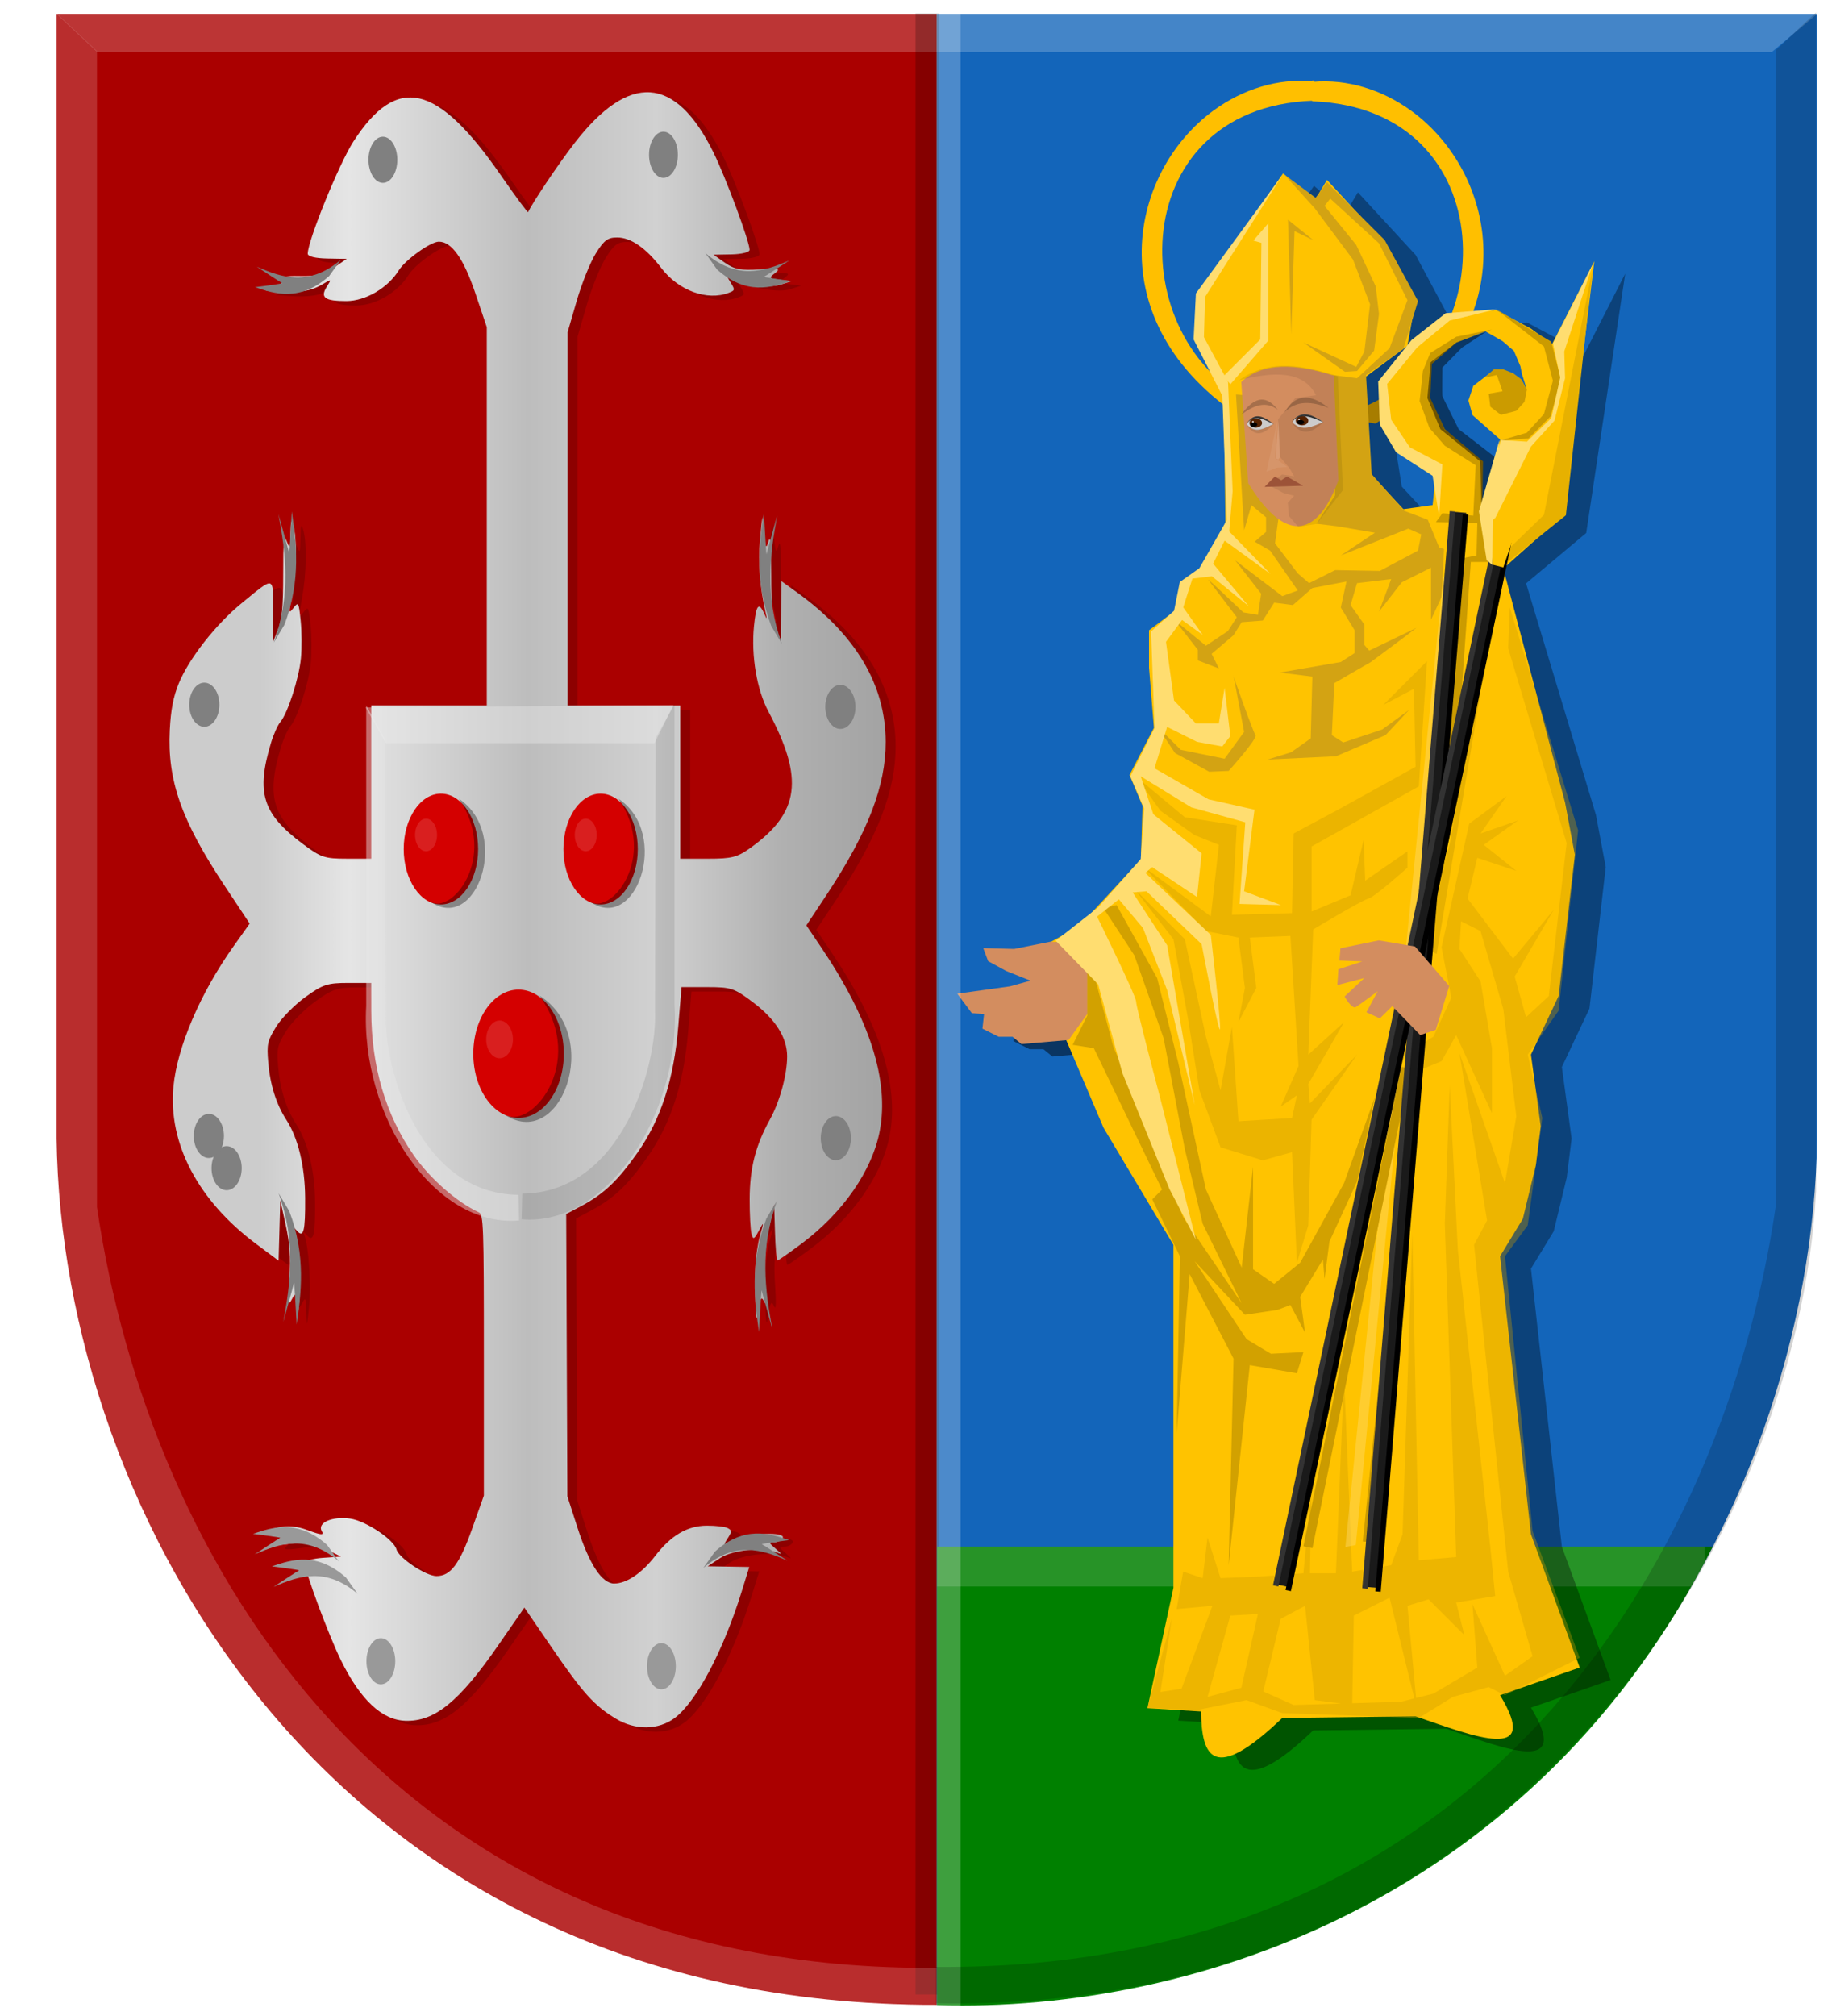 <?xml version="1.0" encoding="UTF-8" standalone="no"?>
<!-- Created with Inkscape (http://www.inkscape.org/) -->

<svg
   xmlns:dc="http://purl.org/dc/elements/1.1/"
   xmlns:cc="http://creativecommons.org/ns#"
   xmlns:rdf="http://www.w3.org/1999/02/22-rdf-syntax-ns#"
   xmlns:svg="http://www.w3.org/2000/svg"
   xmlns="http://www.w3.org/2000/svg"
   xmlns:xlink="http://www.w3.org/1999/xlink"
   xmlns:sodipodi="http://sodipodi.sourceforge.net/DTD/sodipodi-0.dtd"
   xmlns:inkscape="http://www.inkscape.org/namespaces/inkscape"
   width="168.323"
   height="185.188"
   id="svg8582"
   version="1.1"
   inkscape:version="0.48.4 r9939"
   sodipodi:docname="Oirsbeek_wapen.svg">
  <defs
     id="defs8584">
    <filter
       color-interpolation-filters="sRGB"
       inkscape:collect="always"
       id="filter11802-2">
      <feGaussianBlur
         inkscape:collect="always"
         stdDeviation="0.224"
         id="feGaussianBlur11804-4" />
    </filter>
    <filter
       color-interpolation-filters="sRGB"
       inkscape:collect="always"
       id="filter11778-5"
       x="-0.205"
       width="1.41"
       y="-0.26"
       height="1.52">
      <feGaussianBlur
         inkscape:collect="always"
         stdDeviation="1.02"
         id="feGaussianBlur11780-5" />
    </filter>
    <filter
       color-interpolation-filters="sRGB"
       inkscape:collect="always"
       id="filter11782-1">
      <feGaussianBlur
         inkscape:collect="always"
         stdDeviation="1.02"
         id="feGaussianBlur11784-7" />
    </filter>
    <filter
       color-interpolation-filters="sRGB"
       inkscape:collect="always"
       id="filter4207-9-4-3-7-3-1">
      <feGaussianBlur
         inkscape:collect="always"
         stdDeviation="0.265"
         id="feGaussianBlur4209-00-6-7-8-7-1" />
    </filter>
    <filter
       color-interpolation-filters="sRGB"
       inkscape:collect="always"
       id="filter4173-6-0-1-9-3-5"
       x="-0.224"
       width="1.447"
       y="-0.341"
       height="1.682">
      <feGaussianBlur
         inkscape:collect="always"
         stdDeviation="0.226"
         id="feGaussianBlur4175-1-6-0-5-8-2" />
    </filter>
    <filter
       color-interpolation-filters="sRGB"
       inkscape:collect="always"
       id="filter4207-6-6-7-5-7-7">
      <feGaussianBlur
         inkscape:collect="always"
         stdDeviation="0.265"
         id="feGaussianBlur4209-0-1-3-5-8-6" />
    </filter>
    <filter
       color-interpolation-filters="sRGB"
       inkscape:collect="always"
       id="filter4173-2-8-4-6-8-1"
       x="-0.224"
       width="1.447"
       y="-0.341"
       height="1.682">
      <feGaussianBlur
         inkscape:collect="always"
         stdDeviation="0.226"
         id="feGaussianBlur4175-4-4-9-6-7-4" />
    </filter>
    <filter
       color-interpolation-filters="sRGB"
       inkscape:collect="always"
       id="filter4207-1-9-6-3-8-2">
      <feGaussianBlur
         inkscape:collect="always"
         stdDeviation="0.265"
         id="feGaussianBlur4209-9-6-5-0-0-3" />
    </filter>
    <filter
       color-interpolation-filters="sRGB"
       inkscape:collect="always"
       id="filter4173-8-3-1-0-9-2"
       x="-0.224"
       width="1.447"
       y="-0.341"
       height="1.682">
      <feGaussianBlur
         inkscape:collect="always"
         stdDeviation="0.226"
         id="feGaussianBlur4175-6-7-0-8-8-2" />
    </filter>
    <filter
       color-interpolation-filters="sRGB"
       inkscape:collect="always"
       id="filter4454-9-8-4-1"
       x="-0.15"
       width="1.301"
       y="-0.069"
       height="1.138">
      <feGaussianBlur
         inkscape:collect="always"
         stdDeviation="1.147"
         id="feGaussianBlur4456-9-2-3-6" />
    </filter>
    <filter
       color-interpolation-filters="sRGB"
       inkscape:collect="always"
       id="filter4458-6-3-4-8"
       x="-0.127"
       width="1.254"
       y="-0.069"
       height="1.138">
      <feGaussianBlur
         inkscape:collect="always"
         stdDeviation="1.147"
         id="feGaussianBlur4460-8-0-1-5" />
    </filter>
    <filter
       inkscape:collect="always"
       id="filter5173-6-9-7"
       x="-0.25"
       width="1.501"
       y="-0.961"
       height="2.922"
       color-interpolation-filters="sRGB">
      <feGaussianBlur
         inkscape:collect="always"
         stdDeviation="1.062"
         id="feGaussianBlur5175-5-8-6" />
    </filter>
    <filter
       inkscape:collect="always"
       id="filter5177-0-1-1"
       x="-0.251"
       width="1.501"
       y="-0.954"
       height="2.908"
       color-interpolation-filters="sRGB">
      <feGaussianBlur
         inkscape:collect="always"
         stdDeviation="1.062"
         id="feGaussianBlur5179-9-8-8" />
    </filter>
    <filter
       inkscape:collect="always"
       id="filter5181-7-0-9"
       x="-0.746"
       width="2.492"
       y="-0.713"
       height="2.425"
       color-interpolation-filters="sRGB">
      <feGaussianBlur
         inkscape:collect="always"
         stdDeviation="1.062"
         id="feGaussianBlur5183-2-6-2" />
    </filter>
    <filter
       inkscape:collect="always"
       id="filter5185-2-6-7"
       x="-0.088"
       width="1.175"
       y="-0.124"
       height="1.249"
       color-interpolation-filters="sRGB">
      <feGaussianBlur
         inkscape:collect="always"
         stdDeviation="1.062"
         id="feGaussianBlur5187-8-4-9" />
    </filter>
    <filter
       inkscape:collect="always"
       id="filter5189-2-0-5"
       x="-0.746"
       width="2.492"
       y="-0.713"
       height="2.425"
       color-interpolation-filters="sRGB">
      <feGaussianBlur
         inkscape:collect="always"
         stdDeviation="1.062"
         id="feGaussianBlur5191-9-1-4" />
    </filter>
    <filter
       inkscape:collect="always"
       id="filter5193-4-1-3"
       x="-0.088"
       width="1.175"
       y="-0.125"
       height="1.249"
       color-interpolation-filters="sRGB">
      <feGaussianBlur
         inkscape:collect="always"
         stdDeviation="1.062"
         id="feGaussianBlur5195-4-2-1" />
    </filter>
    <filter
       inkscape:collect="always"
       id="filter5197-8-3-2"
       x="-0.261"
       width="1.522"
       y="-0.061"
       height="1.122"
       color-interpolation-filters="sRGB">
      <feGaussianBlur
         inkscape:collect="always"
         stdDeviation="1.062"
         id="feGaussianBlur5199-2-5-3" />
    </filter>
    <filter
       inkscape:collect="always"
       id="filter5201-7-7-3"
       x="-0.25"
       width="1.501"
       y="-0.961"
       height="2.922"
       color-interpolation-filters="sRGB">
      <feGaussianBlur
         inkscape:collect="always"
         stdDeviation="1.062"
         id="feGaussianBlur5203-2-8-4" />
    </filter>
    <filter
       inkscape:collect="always"
       id="filter5205-5-9-1"
       x="-0.251"
       width="1.501"
       y="-0.954"
       height="2.908"
       color-interpolation-filters="sRGB">
      <feGaussianBlur
         inkscape:collect="always"
         stdDeviation="1.062"
         id="feGaussianBlur5207-8-4-1" />
    </filter>
    <filter
       inkscape:collect="always"
       id="filter5209-4-5-3"
       x="-0.746"
       width="2.492"
       y="-0.713"
       height="2.425"
       color-interpolation-filters="sRGB">
      <feGaussianBlur
         inkscape:collect="always"
         stdDeviation="1.062"
         id="feGaussianBlur5211-7-0-8" />
    </filter>
    <filter
       inkscape:collect="always"
       id="filter5213-3-1-7"
       x="-0.088"
       width="1.175"
       y="-0.124"
       height="1.249"
       color-interpolation-filters="sRGB">
      <feGaussianBlur
         inkscape:collect="always"
         stdDeviation="1.062"
         id="feGaussianBlur5215-9-2-4" />
    </filter>
    <filter
       inkscape:collect="always"
       id="filter5217-5-8-2"
       x="-0.746"
       width="2.492"
       y="-0.713"
       height="2.425"
       color-interpolation-filters="sRGB">
      <feGaussianBlur
         inkscape:collect="always"
         stdDeviation="1.062"
         id="feGaussianBlur5219-1-0-7" />
    </filter>
    <filter
       inkscape:collect="always"
       id="filter5221-9-0-7"
       x="-0.088"
       width="1.175"
       y="-0.125"
       height="1.249"
       color-interpolation-filters="sRGB">
      <feGaussianBlur
         inkscape:collect="always"
         stdDeviation="1.062"
         id="feGaussianBlur5223-0-3-9" />
    </filter>
    <filter
       inkscape:collect="always"
       id="filter5225-2-6-3"
       x="-0.261"
       width="1.522"
       y="-0.061"
       height="1.122"
       color-interpolation-filters="sRGB">
      <feGaussianBlur
         inkscape:collect="always"
         stdDeviation="1.062"
         id="feGaussianBlur5227-8-6-1" />
    </filter>
    <filter
       inkscape:collect="always"
       id="filter5229-3-8-9"
       x="-0.958"
       width="2.915"
       y="-0.251"
       height="1.501"
       color-interpolation-filters="sRGB">
      <feGaussianBlur
         inkscape:collect="always"
         stdDeviation="1.062"
         id="feGaussianBlur5231-1-2-8" />
    </filter>
    <filter
       inkscape:collect="always"
       id="filter5233-4-8-6"
       x="-0.958"
       width="2.915"
       y="-0.251"
       height="1.501"
       color-interpolation-filters="sRGB">
      <feGaussianBlur
         inkscape:collect="always"
         stdDeviation="1.062"
         id="feGaussianBlur5235-3-1-5" />
    </filter>
    <filter
       inkscape:collect="always"
       id="filter5237-1-9-0"
       x="-0.713"
       width="2.425"
       y="-0.746"
       height="2.492"
       color-interpolation-filters="sRGB">
      <feGaussianBlur
         inkscape:collect="always"
         stdDeviation="1.062"
         id="feGaussianBlur5239-0-9-2" />
    </filter>
    <filter
       inkscape:collect="always"
       id="filter5241-4-3-8"
       x="-0.125"
       width="1.249"
       y="-0.088"
       height="1.175"
       color-interpolation-filters="sRGB">
      <feGaussianBlur
         inkscape:collect="always"
         stdDeviation="1.062"
         id="feGaussianBlur5243-0-5-6" />
    </filter>
    <filter
       inkscape:collect="always"
       id="filter5245-7-7-0"
       x="-0.713"
       width="2.425"
       y="-0.746"
       height="2.492"
       color-interpolation-filters="sRGB">
      <feGaussianBlur
         inkscape:collect="always"
         stdDeviation="1.062"
         id="feGaussianBlur5247-9-3-2" />
    </filter>
    <filter
       inkscape:collect="always"
       id="filter5249-0-7-4"
       x="-0.125"
       width="1.249"
       y="-0.088"
       height="1.175"
       color-interpolation-filters="sRGB">
      <feGaussianBlur
         inkscape:collect="always"
         stdDeviation="1.062"
         id="feGaussianBlur5251-8-7-8" />
    </filter>
    <filter
       inkscape:collect="always"
       id="filter5253-1-1-6"
       x="-0.061"
       width="1.122"
       y="-0.263"
       height="1.526"
       color-interpolation-filters="sRGB">
      <feGaussianBlur
         inkscape:collect="always"
         stdDeviation="1.062"
         id="feGaussianBlur5255-4-7-5" />
    </filter>
    <filter
       inkscape:collect="always"
       id="filter5257-0-0-0"
       x="-0.958"
       width="2.915"
       y="-0.251"
       height="1.501"
       color-interpolation-filters="sRGB">
      <feGaussianBlur
         inkscape:collect="always"
         stdDeviation="1.062"
         id="feGaussianBlur5259-7-7-9" />
    </filter>
    <filter
       inkscape:collect="always"
       id="filter5261-9-4-0"
       x="-0.958"
       width="2.915"
       y="-0.251"
       height="1.501"
       color-interpolation-filters="sRGB">
      <feGaussianBlur
         inkscape:collect="always"
         stdDeviation="1.062"
         id="feGaussianBlur5263-5-6-0" />
    </filter>
    <filter
       inkscape:collect="always"
       id="filter5265-3-0-6"
       x="-0.713"
       width="2.425"
       y="-0.746"
       height="2.492"
       color-interpolation-filters="sRGB">
      <feGaussianBlur
         inkscape:collect="always"
         stdDeviation="1.062"
         id="feGaussianBlur5267-8-1-1" />
    </filter>
    <filter
       inkscape:collect="always"
       id="filter5269-2-2-3"
       x="-0.125"
       width="1.249"
       y="-0.088"
       height="1.175"
       color-interpolation-filters="sRGB">
      <feGaussianBlur
         inkscape:collect="always"
         stdDeviation="1.062"
         id="feGaussianBlur5271-3-0-8" />
    </filter>
    <filter
       inkscape:collect="always"
       id="filter5273-2-4-9"
       x="-0.713"
       width="2.425"
       y="-0.746"
       height="2.492"
       color-interpolation-filters="sRGB">
      <feGaussianBlur
         inkscape:collect="always"
         stdDeviation="1.062"
         id="feGaussianBlur5275-1-1-3" />
    </filter>
    <filter
       inkscape:collect="always"
       id="filter5277-0-7-4"
       x="-0.125"
       width="1.249"
       y="-0.088"
       height="1.175"
       color-interpolation-filters="sRGB">
      <feGaussianBlur
         inkscape:collect="always"
         stdDeviation="1.062"
         id="feGaussianBlur5279-4-5-4" />
    </filter>
    <filter
       inkscape:collect="always"
       id="filter5281-0-6-6"
       x="-0.061"
       width="1.122"
       y="-0.263"
       height="1.526"
       color-interpolation-filters="sRGB">
      <feGaussianBlur
         inkscape:collect="always"
         stdDeviation="1.062"
         id="feGaussianBlur5283-7-5-0" />
    </filter>
    <linearGradient
       id="linearGradient4053-4-8-3-4-70-2-0">
      <stop
         style="stop-color:#cc992d;stop-opacity:1;"
         offset="0"
         id="stop4055-9-6-3-5-7-6-2" />
      <stop
         style="stop-color:#e1a832;stop-opacity:1;"
         offset="0.143"
         id="stop4057-8-0-4-2-91-3-7" />
      <stop
         id="stop4059-2-1-2-9-5-1-8"
         offset="0.321"
         style="stop-color:#e5cf5c;stop-opacity:1;" />
      <stop
         style="stop-color:#e5c547;stop-opacity:1;"
         offset="0.5"
         id="stop4061-4-2-2-12-86-5-8" />
      <stop
         id="stop4063-5-6-0-49-39-9-5"
         offset="0.75"
         style="stop-color:#ffffa3;stop-opacity:1;" />
      <stop
         style="stop-color:#ffd94d;stop-opacity:1;"
         offset="0.875"
         id="stop4065-2-0-1-93-45-7-9" />
      <stop
         id="stop4067-9-5-2-76-3-0-7"
         offset="1"
         style="stop-color:#ffdb4e;stop-opacity:1;" />
    </linearGradient>
    <linearGradient
       gradientTransform="matrix(-1,0,0,1,862.862,22.214)"
       gradientUnits="userSpaceOnUse"
       y2="468.697"
       x2="749.963"
       y1="471.223"
       x1="601.921"
       id="linearGradient39969"
       xlink:href="#linearGradient4053-4-8-3-4-70-2-0"
       inkscape:collect="always" />
    <linearGradient
       id="linearGradient41452">
      <stop
         style="stop-color:#cc992d;stop-opacity:1;"
         offset="0"
         id="stop41454" />
      <stop
         style="stop-color:#e1a832;stop-opacity:1;"
         offset="0.143"
         id="stop41456" />
      <stop
         id="stop41458"
         offset="0.321"
         style="stop-color:#e5cf5c;stop-opacity:1;" />
      <stop
         style="stop-color:#e5c547;stop-opacity:1;"
         offset="0.5"
         id="stop41460" />
      <stop
         id="stop41462"
         offset="0.75"
         style="stop-color:#ffffa3;stop-opacity:1;" />
      <stop
         style="stop-color:#ffd94d;stop-opacity:1;"
         offset="0.875"
         id="stop41464" />
      <stop
         id="stop41466"
         offset="1"
         style="stop-color:#ffdb4e;stop-opacity:1;" />
    </linearGradient>
    <linearGradient
       inkscape:collect="always"
       xlink:href="#linearGradient4053-4-8-3-4-70-2-0-3"
       id="linearGradient40528"
       gradientUnits="userSpaceOnUse"
       gradientTransform="matrix(-0.488,0,0,0.454,726.815,231.766)"
       x1="1055.191"
       y1="485.978"
       x2="1100.367"
       y2="428.605" />
    <linearGradient
       id="linearGradient41429">
      <stop
         style="stop-color:#cc992d;stop-opacity:1;"
         offset="0"
         id="stop41431" />
      <stop
         style="stop-color:#e1a832;stop-opacity:1;"
         offset="0.143"
         id="stop41433" />
      <stop
         id="stop41435"
         offset="0.321"
         style="stop-color:#e5cf5c;stop-opacity:1;" />
      <stop
         style="stop-color:#e5c547;stop-opacity:1;"
         offset="0.5"
         id="stop41437" />
      <stop
         id="stop41439"
         offset="0.75"
         style="stop-color:#ffffa3;stop-opacity:1;" />
      <stop
         style="stop-color:#ffd94d;stop-opacity:1;"
         offset="0.875"
         id="stop41441" />
      <stop
         id="stop41443"
         offset="1"
         style="stop-color:#ffdb4e;stop-opacity:1;" />
    </linearGradient>
    <linearGradient
       gradientTransform="translate(1049.194,-60.9)"
       gradientUnits="userSpaceOnUse"
       y2="533.641"
       x2="-777.067"
       y1="533.641"
       x1="-779.459"
       id="linearGradient39945-6"
       xlink:href="#linearGradient4053-4-8-3-4-70-2-0-3"
       inkscape:collect="always" />
    <linearGradient
       id="linearGradient41412">
      <stop
         style="stop-color:#cc992d;stop-opacity:1;"
         offset="0"
         id="stop41414" />
      <stop
         style="stop-color:#e1a832;stop-opacity:1;"
         offset="0.143"
         id="stop41416" />
      <stop
         id="stop41418"
         offset="0.321"
         style="stop-color:#e5cf5c;stop-opacity:1;" />
      <stop
         style="stop-color:#e5c547;stop-opacity:1;"
         offset="0.5"
         id="stop41420" />
      <stop
         id="stop41422"
         offset="0.75"
         style="stop-color:#ffffa3;stop-opacity:1;" />
      <stop
         style="stop-color:#ffd94d;stop-opacity:1;"
         offset="0.875"
         id="stop41424" />
      <stop
         id="stop41426"
         offset="1"
         style="stop-color:#ffdb4e;stop-opacity:1;" />
    </linearGradient>
    <linearGradient
       gradientUnits="userSpaceOnUse"
       y2="-173.453"
       x2="406.645"
       y1="-173.453"
       x1="395.744"
       id="linearGradient39953-0"
       xlink:href="#linearGradient4053-4-8-3-4-70-2-0-3"
       inkscape:collect="always" />
    <linearGradient
       id="linearGradient4053-4-8-3-4-70-2-0-3">
      <stop
         style="stop-color:#cc992d;stop-opacity:1;"
         offset="0"
         id="stop4055-9-6-3-5-7-6-2-6" />
      <stop
         style="stop-color:#e1a832;stop-opacity:1;"
         offset="0.143"
         id="stop4057-8-0-4-2-91-3-7-6" />
      <stop
         id="stop4059-2-1-2-9-5-1-8-6"
         offset="0.321"
         style="stop-color:#e5cf5c;stop-opacity:1;" />
      <stop
         style="stop-color:#e5c547;stop-opacity:1;"
         offset="0.5"
         id="stop4061-4-2-2-12-86-5-8-4" />
      <stop
         id="stop4063-5-6-0-49-39-9-5-8"
         offset="0.75"
         style="stop-color:#ffffa3;stop-opacity:1;" />
      <stop
         style="stop-color:#ffd94d;stop-opacity:1;"
         offset="0.875"
         id="stop4065-2-0-1-93-45-7-9-6" />
      <stop
         id="stop4067-9-5-2-76-3-0-7-0"
         offset="1"
         style="stop-color:#ffdb4e;stop-opacity:1;" />
    </linearGradient>
    <linearGradient
       id="linearGradient4070-8-2-8-8-7-5">
      <stop
         style="stop-color:#a3a3a3;stop-opacity:1;"
         offset="0"
         id="stop4072-1-2-6-4-1-4" />
      <stop
         style="stop-color:#b0b0b0;stop-opacity:1;"
         offset="0.143"
         id="stop4074-8-0-7-0-4-7" />
      <stop
         id="stop4076-6-1-0-3-7-5"
         offset="0.321"
         style="stop-color:#d1d1d1;stop-opacity:1;" />
      <stop
         style="stop-color:#bdbdbd;stop-opacity:1;"
         offset="0.5"
         id="stop4078-0-2-8-7-6-2" />
      <stop
         id="stop4080-2-7-1-8-8-9"
         offset="0.75"
         style="stop-color:#e5e5e5;stop-opacity:1;" />
      <stop
         style="stop-color:#cccccc;stop-opacity:1;"
         offset="0.875"
         id="stop4082-4-7-8-3-2-8" />
      <stop
         id="stop4084-9-0-3-1-3-0"
         offset="1"
         style="stop-color:#cccccc;stop-opacity:1;" />
    </linearGradient>
    <linearGradient
       gradientTransform="matrix(-0.265,0,0,0.38,176.743,421.856)"
       gradientUnits="userSpaceOnUse"
       y2="189.987"
       x2="230.355"
       y1="189.987"
       x1="-17.637"
       id="linearGradient41179-5"
       xlink:href="#linearGradient4070-8-2-8-8-7-5"
       inkscape:collect="always" />
    <filter
       color-interpolation-filters="sRGB"
       height="2.492"
       y="-0.746"
       width="2.425"
       x="-0.713"
       id="filter5237-1-9-6-6-4-4"
       inkscape:collect="always">
      <feGaussianBlur
         id="feGaussianBlur5239-0-9-8-7-7-5"
         stdDeviation="1.062"
         inkscape:collect="always" />
    </filter>
    <filter
       color-interpolation-filters="sRGB"
       height="2.922"
       y="-0.961"
       width="1.501"
       x="-0.25"
       id="filter5173-6-9-7-5-0-7"
       inkscape:collect="always">
      <feGaussianBlur
         id="feGaussianBlur5175-5-8-7-2-4-0"
         stdDeviation="1.062"
         inkscape:collect="always" />
    </filter>
    <filter
       height="1.682"
       y="-0.341"
       width="1.447"
       x="-0.224"
       id="filter4173-8-3-1-0-9-0-3-6-1"
       inkscape:collect="always"
       color-interpolation-filters="sRGB">
      <feGaussianBlur
         id="feGaussianBlur4175-6-7-0-8-8-7-2-3-4"
         stdDeviation="0.226"
         inkscape:collect="always" />
    </filter>
    <filter
       id="filter4207-1-9-6-3-8-9-7-5-8"
       inkscape:collect="always"
       color-interpolation-filters="sRGB">
      <feGaussianBlur
         id="feGaussianBlur4209-9-6-5-0-0-7-0-1-9"
         stdDeviation="0.265"
         inkscape:collect="always" />
    </filter>
    <filter
       height="1.682"
       y="-0.341"
       width="1.447"
       x="-0.224"
       id="filter4173-2-8-4-6-8-1-4-5-6"
       inkscape:collect="always"
       color-interpolation-filters="sRGB">
      <feGaussianBlur
         id="feGaussianBlur4175-4-4-9-6-7-1-9-2-8"
         stdDeviation="0.226"
         inkscape:collect="always" />
    </filter>
    <filter
       id="filter4207-6-6-7-5-7-3-0-4-5"
       inkscape:collect="always"
       color-interpolation-filters="sRGB">
      <feGaussianBlur
         id="feGaussianBlur4209-0-1-3-5-8-7-3-8-5"
         stdDeviation="0.265"
         inkscape:collect="always" />
    </filter>
    <filter
       height="1.682"
       y="-0.341"
       width="1.447"
       x="-0.224"
       id="filter4173-6-0-1-9-3-8-1-4-1"
       inkscape:collect="always"
       color-interpolation-filters="sRGB">
      <feGaussianBlur
         id="feGaussianBlur4175-1-6-0-5-8-2-1-6-6"
         stdDeviation="0.226"
         inkscape:collect="always" />
    </filter>
    <filter
       id="filter4207-9-4-3-7-3-8-8-4-3"
       inkscape:collect="always"
       color-interpolation-filters="sRGB">
      <feGaussianBlur
         id="feGaussianBlur4209-00-6-7-8-7-6-0-3-3"
         stdDeviation="0.265"
         inkscape:collect="always" />
    </filter>
  </defs>
  <sodipodi:namedview
     id="base"
     pagecolor="#ffffff"
     bordercolor="#666666"
     borderopacity="1.0"
     inkscape:pageopacity="0.0"
     inkscape:pageshadow="2"
     inkscape:zoom="2.8"
     inkscape:cx="173.73654"
     inkscape:cy="99.007083"
     inkscape:document-units="px"
     inkscape:current-layer="layer1"
     showgrid="false"
     fit-margin-top="0"
     fit-margin-left="0"
     fit-margin-right="0"
     fit-margin-bottom="0"
     inkscape:window-width="1600"
     inkscape:window-height="837"
     inkscape:window-x="-8"
     inkscape:window-y="-8"
     inkscape:window-maximized="1" />
  <g
     inkscape:label="Laag 1"
     inkscape:groupmode="layer"
     id="layer1"
     transform="translate(-276.27,-362.312)">
    <path
       inkscape:connector-curvature="0"
       sodipodi:nodetypes="ccccc"
       id="path2836-6"
       d="m 362.348,363.588 -80.877,0 0,103.319 c 0.439,34.184 25.108,79.71 80.877,79.531 l 0,-182.85 z"
       style="fill:#aa0000;fill-opacity:1;stroke:#000000;stroke-width:1px;stroke-linecap:butt;stroke-linejoin:miter;stroke-opacity:0" />
    <path
       inkscape:connector-curvature="0"
       sodipodi:nodetypes="ccccc"
       id="path2836-3-1"
       d="m 362.348,363.588 80.877,0 0,103.319 c -0.439,34.184 -25.108,79.71 -80.877,79.531 l 0,-182.85 z"
       style="fill:#1365ba;fill-opacity:1;stroke:#000000;stroke-width:1px;stroke-linecap:butt;stroke-linejoin:miter;stroke-opacity:0" />
    <path
       inkscape:connector-curvature="0"
       id="path4533-8"
       d="m 281.486,363.61 3.713,3.474 153.868,0 4.142,-3.474 -161.723,0 z"
       style="fill:#ffffff;fill-opacity:0.209;stroke:#000000;stroke-width:1px;stroke-linecap:butt;stroke-linejoin:miter;stroke-opacity:0" />
    <rect
       style="fill:#000000;fill-opacity:0.217;fill-rule:evenodd;stroke:#000000;stroke-width:0.425;stroke-linecap:square;stroke-linejoin:bevel;stroke-miterlimit:4;stroke-opacity:0;stroke-dasharray:none;stroke-dashoffset:0"
       id="rect12634-8-0"
       width="2.166"
       height="181.942"
       x="360.391"
       y="363.553" />
    <path
       inkscape:connector-curvature="0"
       sodipodi:nodetypes="ccccccc"
       id="path4509-1"
       d="m 281.469,363.537 3.713,3.474 0,106.183 c 4.764,32.432 26.954,70.252 77.164,69.85 l 0,3.344 c -52.786,1.007 -79.13,-42.348 -80.877,-74.602 l 0,-108.248 z"
       style="fill:#ffffff;fill-opacity:0.179;stroke:#000000;stroke-width:1px;stroke-linecap:butt;stroke-linejoin:miter;stroke-opacity:0" />
    <path
       inkscape:connector-curvature="0"
       style="fill:#ffbf00;fill-opacity:1;stroke:#000000;stroke-width:1px;stroke-linecap:butt;stroke-linejoin:miter;stroke-opacity:0"
       d="m 396.87,369.668 1.023,0.974 -1.023,0.92 c -17.666,0.67 -17.459,22.968 -4.654,28.081 l -0.102,1.353 -1.023,0.162 c -14,-8.652 -11.361,-22.868 -3.286,-28.723 2.663,-1.931 5.853,-2.944 9.065,-2.658 l 0,-0.108 z"
       id="path31731-6"
       sodipodi:nodetypes="ccccccscc" />
    <path
       inkscape:connector-curvature="0"
       style="fill:#ffbf00;fill-opacity:1;stroke:#000000;stroke-width:1px;stroke-linecap:butt;stroke-linejoin:miter;stroke-opacity:0"
       d="m 396.87,369.722 -1.023,0.974 1.023,0.92 c 17.666,0.67 17.459,22.968 4.654,28.081 l 0.102,1.353 1.023,0.162 c 14,-8.652 11.361,-22.868 3.286,-28.723 -2.663,-1.931 -5.853,-2.944 -9.065,-2.658 l 0,-0.108 z"
       id="path31731-1-4"
       sodipodi:nodetypes="ccccccscc" />
    <path
       inkscape:connector-curvature="0"
       style="fill:#008000;stroke:#000000;stroke-width:1px;stroke-linecap:butt;stroke-linejoin:miter;stroke-opacity:0"
       d="m 362.361,504.365 0,42.109 c 24.239,0.719 55.099,-10.119 71.271,-42.109 l -71.271,0 z"
       id="path10538-0"
       sodipodi:nodetypes="cccc" />
    <rect
       style="fill:#ffffff;fill-opacity:0.156;fill-rule:evenodd;stroke:#000000;stroke-width:0.425;stroke-linecap:square;stroke-linejoin:bevel;stroke-miterlimit:4;stroke-opacity:0;stroke-dasharray:none;stroke-dashoffset:0"
       id="rect11312-6"
       width="70.532"
       height="3.656"
       x="362.361"
       y="504.365" />
    <path
       inkscape:connector-curvature="0"
       style="fill:#000000;fill-opacity:0.344;stroke:#000000;stroke-width:1px;stroke-linecap:butt;stroke-linejoin:miter;stroke-opacity:0;filter:url(#filter11782-1)"
       d="m 397.002,379.382 2.912,2.464 1.12,-1.867 5.301,5.749 2.837,5.301 -0.747,4.181 -3.808,2.837 -0.075,5.674 0.523,3.285 2.986,3.21 2.688,-0.373 0.299,-2.837 -3.733,-2.464 -1.419,-2.762 0,-3.136 2.688,-3.509 3.285,-2.688 4.704,-0.523 3.21,1.717 1.941,1.419 3.882,-7.615 -3.584,23.817 -5.525,4.629 6.421,21.278 0.896,4.778 -1.493,12.991 -2.538,5.376 0.896,6.57 -0.448,3.584 -1.195,4.928 -2.091,3.434 2.837,25.534 4.48,12.244 -7.317,2.538 c 3.781,6.22 -2.277,3.831 -7.765,1.941 l -12.245,0.149 c -6.351,6.078 -7.416,3.564 -7.466,-0.597 l -4.928,-0.299 2.389,-11.05 0,-31.507 -6.421,-10.751 -3.434,-8.063 1.792,-2.538 0,-3.733 -1.941,-2.688 -1.344,0 2.688,-1.493 5.674,-6.122 0.149,-4.928 -1.195,-2.837 2.24,-4.33 -0.448,-5.525 0,-3.434 2.389,-1.792 0.448,-2.538 2.091,-1.344 1.045,-2.091 1.045,-2.091 -0.149,-11.796 -2.688,-5.226 0.149,-3.733 7.989,-11.349 0,0 z"
       id="path11316-18"
       sodipodi:nodetypes="cccccccccccccccccccccccccccccccccccccccccccccccccccccccccccccccc" />
    <path
       inkscape:connector-curvature="0"
       style="fill:#000000;fill-opacity:0.47;stroke:#000000;stroke-width:1px;stroke-linecap:butt;stroke-linejoin:miter;stroke-opacity:0;filter:url(#filter11778-5)"
       d="m 379.009,452.625 -1.792,-2.538 -1.568,-0.149 -3.36,0.672 -2.837,-0.075 0.448,1.195 1.643,0.896 2.24,0.896 -1.867,0.523 -4.853,0.672 1.344,1.792 1.12,0.075 -0.149,1.344 1.493,0.747 1.269,0 0.821,0.672 4.33,-0.373 1.717,-2.389 0,-3.957 z"
       id="path11318-9" />
    <path
       inkscape:connector-curvature="0"
       style="fill:#5d4f46;fill-opacity:0.273;stroke:#000000;stroke-width:1px;stroke-linecap:butt;stroke-linejoin:miter;stroke-opacity:0"
       d="m 390.615,398.659 0.187,7.578 c 0,0 1.381,2.464 1.605,2.65 0.224,0.187 4.218,1.643 4.592,1.381 0.373,-0.261 2.464,-2.501 2.426,-2.65 -0.037,-0.149 0,-9.631 0,-9.631 l -8.81,0.672 z"
       id="path11314-7-8" />
    <path
       inkscape:connector-curvature="0"
       style="fill:#ffc300;fill-opacity:1;stroke:#000000;stroke-width:1px;stroke-linecap:butt;stroke-linejoin:miter;stroke-opacity:0"
       d="m 394.162,378.239 2.912,2.464 1.12,-1.867 5.301,5.749 2.837,5.301 -0.747,4.181 -3.808,2.837 -0.075,5.674 0.523,3.285 2.986,3.21 2.688,-0.373 0.299,-2.837 -3.733,-2.464 -1.419,-2.762 0,-3.136 2.688,-3.509 3.285,-2.688 4.704,-0.523 3.211,1.717 1.941,1.419 3.882,-7.615 -2.837,23.294 -5.525,4.928 5.674,21.502 0.896,4.778 -1.493,12.991 -2.538,5.376 0.896,6.57 -0.448,3.584 -1.195,4.928 -2.091,3.434 2.837,25.534 4.48,12.244 -7.317,2.538 c 3.781,6.22 -2.277,3.831 -7.765,1.941 l -12.244,0.149 c -6.352,6.078 -7.416,3.564 -7.466,-0.597 l -4.928,-0.299 2.389,-11.05 0,-31.507 -6.421,-10.751 -3.434,-8.063 1.792,-2.538 0,-3.733 -1.941,-2.688 -1.344,0 2.688,-1.493 5.674,-6.122 0.149,-4.928 -1.195,-2.837 2.24,-4.33 -0.448,-5.525 0,-3.434 2.389,-1.792 0.448,-2.538 2.091,-1.344 1.045,-2.091 1.045,-2.091 -0.149,-11.796 -2.688,-5.226 0.149,-3.733 7.989,-11.349 10e-5,0 z"
       id="path11316-1-4"
       sodipodi:nodetypes="cccccccccccccccccccccccccccccccccccccccccccccccccccccccccccccccc" />
    <path
       inkscape:connector-curvature="0"
       style="fill:#d38d5f;stroke:#000000;stroke-width:1px;stroke-linecap:butt;stroke-linejoin:miter;stroke-opacity:0"
       d="m 376.168,451.482 -1.792,-2.538 -1.568,-0.149 -3.36,0.672 -2.837,-0.075 0.448,1.195 1.643,0.896 2.24,0.896 -1.867,0.523 -4.853,0.672 1.344,1.792 1.12,0.075 -0.149,1.344 1.493,0.747 1.269,0 0.821,0.672 4.33,-0.373 1.717,-2.389 0,-3.957 z"
       id="path11318-1-1" />
    <path
       inkscape:connector-curvature="0"
       style="fill:#e7b100;fill-opacity:1;stroke:#000000;stroke-width:1px;stroke-linecap:butt;stroke-linejoin:miter;stroke-opacity:0"
       d="m 422.608,386.9 -2.464,22.734 -5.898,4.741 -5.973,35.539 -0.896,-0.299 6.421,-35.837 4.33,-4.181 z"
       id="path11320-5-4"
       sodipodi:nodetypes="cccccccc" />
    <path
       inkscape:connector-curvature="0"
       style="fill:#cb9b00;fill-opacity:1;stroke:#000000;stroke-width:1px;stroke-linecap:butt;stroke-linejoin:miter;stroke-opacity:0"
       d="m 410.363,413.628 -1.643,27.326 0.896,-1.941 1.792,-25.086 1.792,0 0.149,-4.181 -0.896,-0.597 0.971,-5.077 -4.405,-2.24 -1.344,-3.136 0.299,-3.285 2.538,-1.792 2.837,-1.045 -3.285,0.672 -2.389,1.493 -0.672,1.643 -0.299,2.762 0.896,2.464 1.419,1.643 2.837,1.792 -0.224,4.629 -2.837,-0.224 -0.597,0.821 3.808,0.075 -0.075,2.986 -1.568,0.299 1e-4,-4e-5 z"
       id="path11322-2-3"
       sodipodi:nodetypes="ccccccccccccccccccccccccccc" />
    <path
       inkscape:connector-curvature="0"
       style="fill:#cb9b00;fill-opacity:1;stroke:#000000;stroke-width:1px;stroke-linecap:butt;stroke-linejoin:miter;stroke-opacity:0"
       d="m 413.723,390.707 5.077,2.986 0.896,3.509 -0.971,3.36 -2.016,2.016 -2.688,0.224 2.538,-0.747 1.568,-1.717 0.821,-3.061 -0.821,-3.136 -4.405,-3.434 z"
       id="path11324-7-9" />
    <path
       inkscape:connector-curvature="0"
       style="fill:#cb9b00;fill-opacity:1;stroke:#000000;stroke-width:1px;stroke-linecap:butt;stroke-linejoin:miter;stroke-opacity:0"
       d="m 413.798,396.755 0.523,1.493 -1.269,0.224 0.149,1.195 0.971,0.747 1.419,-0.373 0.747,-0.821 0.224,-1.12 -0.448,-0.971 -0.597,-0.448 -1.12,-0.523 -0.896,0 -0.747,0.821 1.045,-0.224 z"
       id="path11326-6-8" />
    <path
       inkscape:connector-curvature="0"
       style="fill:#d3a313;fill-opacity:1;stroke:#000000;stroke-width:1px;stroke-linecap:butt;stroke-linejoin:miter;stroke-opacity:0"
       d="m 398.716,398.173 0.224,9.631 -1.717,2.613 1.867,0.224 3.509,0.597 -3.136,2.091 6.197,-2.464 1.195,0.523 -0.299,1.493 -3.509,1.867 -4.106,-0.075 -2.389,1.195 -1.045,-0.896 -2.091,-2.762 0.373,-2.688 -1.344,-1.195 -1.269,-2.314 -0.224,-7.391 -1.12,-0.075 0.747,12.468 0.672,-2.314 1.344,1.12 0,1.344 -1.045,0.896 1.419,0.821 2.538,3.658 -1.419,0.523 -4.33,-3.285 2.389,3.061 -0.299,1.941 -1.344,-0.224 c 0,0 -3.434,-3.285 -3.211,-2.986 0.224,0.299 2.613,3.434 2.613,3.434 l -0.821,1.269 -2.016,1.344 -2.837,-2.315 2.091,2.688 0,0.971 1.941,0.747 -0.672,-1.344 2.016,-1.717 0.747,-1.195 1.941,-0.149 1.045,-1.643 1.717,0.224 1.792,-1.568 3.136,-0.597 -0.523,2.389 1.269,2.091 0,2.091 -1.269,0.821 -5.6,0.971 2.986,0.373 -0.149,5.674 -1.792,1.269 -2.165,0.672 6.272,-0.299 4.554,-1.941 2.165,-2.314 -2.464,1.792 -3.584,1.195 -1.045,-0.672 0.224,-4.778 3.36,-1.941 2.912,-2.165 1.269,-0.971 -4.33,2.091 -0.448,-0.523 0,-1.867 -1.269,-1.792 0.597,-2.016 3.136,-0.373 -1.12,2.986 2.091,-2.688 2.688,-1.344 0,4.778 0.971,-2.091 0.224,-4.405 -0.448,-0.149 -1.045,-2.538 -2.165,-0.821 -2.986,-3.36 -0.523,-9.109 3.434,-2.389 1.344,-4.405 -3.061,-5.6 -5.301,-5.301 -1.045,1.419 -2.912,-2.165 2.837,3.136 3.509,4.704 1.568,4.106 -0.523,4.33 -0.747,1.419 -4.853,-2.24 3.808,2.688 1.12,-0.075 1.568,-1.867 0.448,-3.36 -0.299,-2.538 -1.792,-3.808 -2.912,-3.584 0.523,-0.672 4.48,4.106 2.613,5.226 -1.643,4.405 -2.986,2.762 -2.315,-0.299 0.075,1.419 z"
       id="path11328-1-8" />
    <path
       inkscape:connector-curvature="0"
       style="fill:#5d4f46;fill-opacity:0.273;stroke:#000000;stroke-width:1px;stroke-linecap:butt;stroke-linejoin:miter;stroke-opacity:0"
       d="m 394.61,382.495 0.299,10.527 0.299,-9.482 1.717,0.821 -2.314,-1.867 z"
       id="path11330-4-0" />
    <path
       inkscape:connector-curvature="0"
       style="fill:#5d4f46;fill-opacity:0.273;stroke:#000000;stroke-width:1px;stroke-linecap:butt;stroke-linejoin:miter;stroke-opacity:0"
       d="m 389.607,424.38 0.971,5.152 -1.792,2.464 -4.032,-0.821 -2.165,-2.165 1.643,2.464 3.136,1.717 1.792,-0.075 c 0,0 2.688,-2.986 2.464,-3.285 -0.224,-0.299 -2.165,-5.749 -2.016,-5.45 z"
       id="path11332-2-8" />
    <path
       inkscape:connector-curvature="0"
       style="fill:#cb9b00;fill-opacity:0.377;stroke:#000000;stroke-width:1px;stroke-linecap:butt;stroke-linejoin:miter;stroke-opacity:0"
       d="m 403.345,427.067 2.837,-1.493 0.149,7.167 -7.018,3.882 -4.181,2.24 -0.149,7.317 -5.525,0.149 0.448,-8.213 -4.778,-0.747 -4.48,-3.733 2.24,3.136 3.136,2.24 2.24,0.896 -0.747,6.57 -6.272,-4.629 5.824,5.973 2.986,0.597 0.597,4.629 -0.597,3.136 1.643,-3.136 -0.597,-4.629 3.733,-0.149 0.747,11.946 -1.643,3.733 1.493,-1.045 -0.448,2.091 -4.928,0.299 -0.597,-8.661 -1.045,5.824 -1.344,-4.928 -1.941,-8.959 -4.629,-4.629 3.584,4.629 1.344,7.317 1.045,6.57 1.941,5.226 3.882,1.195 2.688,-0.747 0.448,10.154 1.045,-3.434 0.299,-9.706 4.181,-5.973 -4.33,4.48 -0.149,-1.792 3.285,-5.674 -3.285,2.986 0.448,-11.498 c 0,0 4.48,-2.688 5.077,-2.837 0.597,-0.149 3.584,-2.837 3.584,-2.837 l 0,-1.493 -3.882,2.688 -0.149,-3.733 -1.194,5.077 -3.584,1.493 0,-5.973 9.855,-5.525 0.747,-11.498 -4.032,4.032 z"
       id="path11334-3-7" />
    <path
       inkscape:connector-curvature="0"
       style="fill:#000000;fill-opacity:0.178;stroke:#000000;stroke-width:1px;stroke-linecap:butt;stroke-linejoin:miter;stroke-opacity:0"
       d="m 377.662,445.733 2.837,4.33 2.688,7.615 1.941,10.154 1.643,6.869 3.584,7.317 -5.376,-7.914 -3.584,-8.81 -2.837,-6.869 -1.643,-6.122 -2.389,-3.733 1.643,2.986 0,4.032 -1.344,2.688 1.941,0.299 6.271,12.991 -0.896,0.896 2.538,5.226 -0.299,16.276 1.195,-14.634 4.032,7.765 -0.448,18.964 1.941,-18.367 4.33,0.747 0.597,-1.941 -2.986,0.149 -2.24,-1.344 -4.778,-7.167 4.629,4.928 2.986,-0.448 1.195,-0.448 1.344,2.538 -0.448,-3.285 2.091,-3.434 0.149,1.792 0.448,-3.434 2.538,-5.525 1.643,-7.765 -2.837,7.914 -4.032,7.317 -2.389,1.941 -1.941,-1.344 0,-9.407 -1.045,9.258 -3.285,-7.167 -2.538,-11.647 -1.941,-7.765 -3.733,-6.72 -1.195,0.299 z"
       id="path11336-2-7" />
    <path
       inkscape:connector-curvature="0"
       style="fill:#cb9b00;fill-opacity:0.35;stroke:#000000;stroke-width:1px;stroke-linecap:butt;stroke-linejoin:miter;stroke-opacity:0"
       d="m 414.992,418.108 6.272,20.457 -1.792,16.575 -2.837,4.032 1.344,5.824 -1.344,9.855 -2.091,2.837 2.538,25.236 4.33,11.647 -6.869,3.434 -1.493,-0.747 -3.285,0.896 -3.136,1.941 -12.543,-0.448 -3.285,-1.194 -4.48,0.896 -4.629,-0.149 2.24,-8.213 -1.045,6.72 1.941,-0.299 2.837,-7.615 -3.285,0.299 0.597,-3.434 1.792,0.597 0.448,-3.733 1.194,3.733 3.584,-0.149 4.032,-0.299 0.747,-7.914 -0.149,7.914 2.389,0 0.747,-18.068 0.747,17.919 3.584,-0.597 1.045,-2.837 0.896,-27.625 0.597,30.014 3.434,-0.299 -1.045,-30.611 0.448,-12.692 0.747,15.082 2.986,27.326 0.448,4.48 -3.584,0.597 0.747,2.986 -3.285,-3.285 -1.941,0.597 0.896,9.557 -2.538,-10.303 -3.285,1.643 -0.149,8.213 -3.434,-0.448 -0.896,-8.661 -2.24,1.195 -1.792,7.466 -1.941,-0.597 1.643,-7.317 -2.538,0.149 -2.091,7.466 3.882,-1.045 4.032,1.792 9.855,-0.299 2.986,-0.747 4.032,-2.389 -0.448,-5.824 2.986,6.57 2.538,-1.792 -2.24,-7.765 -3.136,-30.014 1.195,-2.24 -2.538,-15.38 4.181,11.946 1.045,-6.122 -1.195,-9.855 -2.091,-7.168 -1.792,-0.896 -0.149,2.538 1.941,2.986 1.045,6.122 0,5.973 -3.285,-7.167 -1.344,2.389 -2.538,1.045 -0.896,-1.643 2.688,-1.643 1.643,-3.584 -0.896,-4.629 2.538,-11.349 3.434,-2.538 -2.389,3.434 3.434,-1.195 -3.136,2.24 2.986,2.389 -3.584,-1.195 -0.896,3.733 4.181,5.525 3.733,-4.48 -3.584,6.122 1.045,3.733 2.091,-1.941 1.643,-14.036 -5.376,-17.919 0.149,-3.733 z"
       id="path11338-2-8" />
    <path
       inkscape:connector-curvature="0"
       style="fill:#ffdd70;fill-opacity:0.419;stroke:#000000;stroke-width:1px;stroke-linecap:butt;stroke-linejoin:miter;stroke-opacity:0"
       d="m 409.617,413.927 -8.776,90.284 -0.958,0.186 8.987,-88.977 0.747,-1.493 z"
       id="path11342-16-3"
       sodipodi:nodetypes="ccccc" />
    <path
       inkscape:connector-curvature="0"
       style="fill:#ffdd70;fill-opacity:1;stroke:#000000;stroke-width:1px;stroke-linecap:butt;stroke-linejoin:miter;stroke-opacity:0"
       d="m 422.608,386.601 -3.659,7.242 0.672,3.136 -0.821,3.733 -2.24,2.165 -2.389,-0.149 -1.792,6.645 1.269,0.523 3.285,-6.57 2.165,-2.389 0.971,-3.882 -0.075,-2.464 2.613,-7.989 z"
       id="path11344-8-8" />
    <path
       inkscape:connector-curvature="0"
       style="fill:#ffdd70;fill-opacity:1;stroke:#000000;stroke-width:1px;stroke-linecap:butt;stroke-linejoin:miter;stroke-opacity:0"
       d="m 413.798,390.707 -4.704,0.373 -3.136,2.464 -3.061,3.808 0.149,3.957 1.493,2.538 3.36,2.165 0.597,3.733 0.299,-4.778 -2.986,-1.568 -1.717,-2.538 -0.373,-3.285 2.763,-3.36 2.986,-2.464 4.33,-1.045 z"
       id="path11346-5-3" />
    <path
       inkscape:connector-curvature="0"
       style="fill:#ffdd70;fill-opacity:1;stroke:#000000;stroke-width:1px;stroke-linecap:butt;stroke-linejoin:miter;stroke-opacity:0"
       d="m 413.784,413.504 -17.979,88.91 -0.972,0.086 18.055,-87.588 0.896,-1.409 z"
       id="path11342-1-7-7"
       sodipodi:nodetypes="ccccc" />
    <rect
       style="fill:#cb9b00;fill-opacity:1;fill-rule:evenodd;stroke:#000000;stroke-width:0.425;stroke-linecap:square;stroke-linejoin:bevel;stroke-miterlimit:4;stroke-opacity:0;stroke-dasharray:none;stroke-dashoffset:0"
       id="rect11392-1-0"
       width="0.845"
       height="44.98"
       x="450.678"
       y="415.239"
       transform="matrix(0.995,0.102,-0.102,0.995,0,0)" />
    <rect
       style="fill:#cb9b00;fill-opacity:1;fill-rule:evenodd;stroke:#000000;stroke-width:0.425;stroke-linecap:square;stroke-linejoin:bevel;stroke-miterlimit:4;stroke-opacity:0;stroke-dasharray:none;stroke-dashoffset:0"
       id="rect11392-7-8-7"
       width="0.845"
       height="44.98"
       x="488.778"
       y="369.889"
       transform="matrix(0.98,0.2,-0.2,0.98,0,0)" />
    <path
       inkscape:connector-curvature="0"
       style="fill:#ffdd70;fill-opacity:1;stroke:#000000;stroke-width:1px;stroke-linecap:butt;stroke-linejoin:miter;stroke-opacity:0"
       d="m 391.427,384.408 1.373,-1.584 0,10.77 -3.484,4.012 -0.633,-0.739 3.379,-3.379 0.106,-8.869 -0.739,-0.211 z"
       id="path11416-9-3" />
    <path
       inkscape:connector-curvature="0"
       style="fill:#ffc300;fill-opacity:1;stroke:#000000;stroke-width:1px;stroke-linecap:butt;stroke-linejoin:miter;stroke-opacity:0"
       d="m 403.681,465.443 1.157,-5.189 0.56,0.112 0.373,-0.373 0.261,-2.128 -0.523,-1.568 -0.336,-0.485 -0.821,4.48 -0.523,3.173 -0.149,1.979 z"
       id="path11418-2-4" />
    <path
       inkscape:connector-curvature="0"
       style="fill:#ffc300;fill-opacity:1;stroke:#000000;stroke-width:1px;stroke-linecap:butt;stroke-linejoin:miter;stroke-opacity:0"
       d="m 408.198,441.402 0.149,-1.12 0.448,-2.389 1.269,-6.869 0.896,-2.464 -0.672,5.6 c -0.344,2.423 -0.469,4.802 -1.269,7.317 l -0.821,-0.075 0,3e-5 z"
       id="path11420-7-9"
       sodipodi:nodetypes="ccccccccc" />
    <path
       inkscape:connector-curvature="0"
       style="fill:#d38d5f;fill-opacity:1;stroke:#000000;stroke-width:1px;stroke-linecap:butt;stroke-linejoin:miter;stroke-opacity:0"
       d="m 398.818,396.815 c -3.522,-1.12 -6.523,-1.248 -8.5,0.581 l 0.633,9.292 c 3.751,6.096 6.575,4.431 8.289,-0.264 l -0.422,-9.608 z"
       id="path11426-9-6"
       sodipodi:nodetypes="ccccc" />
    <path
       inkscape:connector-curvature="0"
       style="fill:#ffffff;fill-opacity:0.073;stroke:#000000;stroke-width:1px;stroke-linecap:butt;stroke-linejoin:miter;stroke-opacity:0"
       d="m 393.644,400.932 -1.003,4.699 0.95,-0.37 0.95,-0.053 -1.119,-0.82 0.221,-3.456 z"
       id="path11428-5-5"
       sodipodi:nodetypes="cccccc" />
    <path
       inkscape:connector-curvature="0"
       style="fill:#000000;fill-opacity:0.084;stroke:#000000;stroke-width:1px;stroke-linecap:butt;stroke-linejoin:miter;stroke-opacity:0"
       d="m 397.182,398.609 -1.901,0.264 -1.584,1.953 0.158,3.432 0.897,1.056 0.422,0.739 -1.109,-0.158 -1.267,0.95 1.373,0.739 1.003,0.264 -0.581,0.634 0.106,1.214 0.845,1.003 1.689,-0.264 2.429,-3.115 -0.475,-10.453 c -3.076,-0.966 -6.143,-1.708 -9.081,0.37 3.226,-0.815 5.947,-0.89 7.074,1.373 z"
       id="path11430-4-1"
       sodipodi:nodetypes="cccccccccccccccccc" />
    <path
       inkscape:connector-curvature="0"
       style="fill:#000000;fill-opacity:0.213;stroke:#000000;stroke-width:1px;stroke-linecap:butt;stroke-linejoin:miter;stroke-opacity:0"
       d="m 394.331,400.14 c 1.093,-1.1 2.499,-0.949 4.012,-0.37 -1.967,-1.529 -3.168,-1.049 -4.012,0.37 z"
       id="path11432-3-0"
       sodipodi:nodetypes="ccc" />
    <path
       inkscape:connector-curvature="0"
       style="fill:#000000;fill-opacity:0.213;stroke:#000000;stroke-width:1px;stroke-linecap:butt;stroke-linejoin:miter;stroke-opacity:0"
       d="m 393.682,399.958 c -1.087,-0.858 -2.221,-0.428 -3.371,0.444 1.363,-1.893 2.435,-1.664 3.371,-0.444 z"
       id="path11432-4-1-9"
       sodipodi:nodetypes="ccc" />
    <path
       inkscape:connector-curvature="0"
       style="fill:#9c5338;fill-opacity:1;stroke:none"
       d="m 392.456,407.03 0.95,-0.95 0.581,0.343 0.528,-0.343 1.478,0.845 -3.537,0.106 z"
       id="path11456-2-9" />
    <path
       inkscape:connector-curvature="0"
       style="fill:#ffffff;fill-opacity:0.126;stroke:#000000;stroke-width:1px;stroke-linecap:butt;stroke-linejoin:miter;stroke-opacity:0"
       d="m 393.733,400.973 -0.261,3.416 0.243,0.131 0.187,-0.243 -0.168,-3.304 z"
       id="path11458-3-6" />
    <path
       inkscape:connector-curvature="0"
       style="fill:#cccccc;stroke:#000000;stroke-width:1px;stroke-linecap:butt;stroke-linejoin:miter;stroke-opacity:0"
       d="m 395.02,401.099 c 0.785,-1.42 2.44,-0.282 2.818,-0.027 -0.969,0.41 -1.946,0.942 -2.818,0.027 z"
       id="path11460-3-8"
       sodipodi:nodetypes="ccc" />
    <path
       inkscape:connector-curvature="0"
       style="fill:#cccccc;stroke:#000000;stroke-width:1px;stroke-linecap:butt;stroke-linejoin:miter;stroke-opacity:0"
       d="m 390.83,401.292 c 0.676,-1.42 2.101,-0.282 2.426,-0.027 -0.834,0.41 -1.675,0.942 -2.426,0.027 z"
       id="path11460-0-4-3"
       sodipodi:nodetypes="ccc" />
    <path
       sodipodi:type="arc"
       style="fill:#552200;fill-opacity:1;fill-rule:evenodd;stroke:#000000;stroke-width:0.428;stroke-linecap:square;stroke-linejoin:bevel;stroke-miterlimit:4;stroke-opacity:0;stroke-dasharray:none;stroke-dashoffset:0"
       id="path11484-1-4"
       sodipodi:cx="335.8736"
       sodipodi:cy="269.37439"
       sodipodi:rx="0.49463171"
       sodipodi:ry="0.51329702"
       d="m 336.368,269.374 c 0,0.283 -0.221,0.513 -0.495,0.513 -0.273,0 -0.495,-0.23 -0.495,-0.513 0,-0.283 0.221,-0.513 0.495,-0.513 0.273,0 0.495,0.23 0.495,0.513 z"
       transform="matrix(1.17,0,0,0.843,-1.323,174.077)" />
    <path
       sodipodi:type="arc"
       style="fill:#552200;fill-opacity:1;fill-rule:evenodd;stroke:#000000;stroke-width:0.428;stroke-linecap:square;stroke-linejoin:bevel;stroke-miterlimit:4;stroke-opacity:0;stroke-dasharray:none;stroke-dashoffset:0"
       id="path11484-9-1-8"
       sodipodi:cx="335.8736"
       sodipodi:cy="269.37439"
       sodipodi:rx="0.49463171"
       sodipodi:ry="0.51329702"
       d="m 336.368,269.374 c 0,0.283 -0.221,0.513 -0.495,0.513 -0.273,0 -0.495,-0.23 -0.495,-0.513 0,-0.283 0.221,-0.513 0.495,-0.513 0.273,0 0.495,0.23 0.495,0.513 z"
       transform="matrix(1.17,0,0,0.843,2.933,173.861)" />
    <path
       sodipodi:type="arc"
       style="fill:#000000;fill-opacity:1;fill-rule:evenodd;stroke:#000000;stroke-width:0.499;stroke-linecap:square;stroke-linejoin:bevel;stroke-miterlimit:4;stroke-opacity:0;stroke-dasharray:none;stroke-dashoffset:0"
       id="path11508-4-3-4"
       sodipodi:cx="330.64728"
       sodipodi:cy="270.60629"
       sodipodi:rx="0.32664359"
       sodipodi:ry="0.28931287"
       d="m 330.974,270.606 c 0,0.16 -0.146,0.289 -0.327,0.289 -0.18,0 -0.327,-0.13 -0.327,-0.289 0,-0.16 0.146,-0.289 0.327,-0.289 0.18,0 0.327,0.13 0.327,0.289 z"
       transform="matrix(1,0,0,0.725,60.808,205.117)" />
    <path
       sodipodi:type="arc"
       style="fill:#000000;fill-opacity:1;fill-rule:evenodd;stroke:#000000;stroke-width:0.499;stroke-linecap:square;stroke-linejoin:bevel;stroke-miterlimit:4;stroke-opacity:0;stroke-dasharray:none;stroke-dashoffset:0"
       id="path11508-8-8-9"
       sodipodi:cx="330.64728"
       sodipodi:cy="270.60629"
       sodipodi:rx="0.32664359"
       sodipodi:ry="0.28931287"
       d="m 330.974,270.606 c 0,0.16 -0.146,0.289 -0.327,0.289 -0.18,0 -0.327,-0.13 -0.327,-0.289 0,-0.16 0.146,-0.289 0.327,-0.289 0.18,0 0.327,0.13 0.327,0.289 z"
       transform="matrix(1,0,0,0.725,65.12,204.9)" />
    <path
       sodipodi:type="arc"
       style="fill:#ffffff;fill-opacity:1;fill-rule:evenodd;stroke:#000000;stroke-width:1.827;stroke-linecap:square;stroke-linejoin:bevel;stroke-miterlimit:4;stroke-opacity:0;stroke-dasharray:none;stroke-dashoffset:0"
       id="path11508-7-9"
       sodipodi:cx="330.64728"
       sodipodi:cy="270.60629"
       sodipodi:rx="0.32664359"
       sodipodi:ry="0.28931287"
       d="m 330.974,270.606 c 0,0.16 -0.146,0.289 -0.327,0.289 -0.18,0 -0.327,-0.13 -0.327,-0.289 0,-0.16 0.146,-0.289 0.327,-0.289 0.18,0 0.327,0.13 0.327,0.289 z"
       transform="matrix(0.257,0,0,0.21,306.413,344.216)" />
    <path
       sodipodi:type="arc"
       style="fill:#ffffff;fill-opacity:1;fill-rule:evenodd;stroke:#000000;stroke-width:1.827;stroke-linecap:square;stroke-linejoin:bevel;stroke-miterlimit:4;stroke-opacity:0;stroke-dasharray:none;stroke-dashoffset:0"
       id="path11508-45-4-2"
       sodipodi:cx="330.64728"
       sodipodi:cy="270.60629"
       sodipodi:rx="0.32664359"
       sodipodi:ry="0.28931287"
       d="m 330.974,270.606 c 0,0.16 -0.146,0.289 -0.327,0.289 -0.18,0 -0.327,-0.13 -0.327,-0.289 0,-0.16 0.146,-0.289 0.327,-0.289 0.18,0 0.327,0.13 0.327,0.289 z"
       transform="matrix(0.257,0,0,0.21,310.65,344)" />
    <path
       inkscape:connector-curvature="0"
       style="fill:#333333;stroke:#000000;stroke-width:1px;stroke-linecap:butt;stroke-linejoin:miter;stroke-opacity:0"
       d="m 394.927,401.099 c 0.895,-1.228 1.926,-0.687 2.968,0 -1.046,-0.424 -2.114,-1.003 -2.968,0 z"
       id="path11572-2-5"
       sodipodi:nodetypes="ccc" />
    <path
       inkscape:connector-curvature="0"
       style="fill:#333333;stroke:#000000;stroke-width:1px;stroke-linecap:butt;stroke-linejoin:miter;stroke-opacity:0"
       d="m 390.774,401.276 c 0.766,-1.228 1.647,-0.687 2.538,0 -0.895,-0.424 -1.808,-1.003 -2.538,0 z"
       id="path11572-5-7-5"
       sodipodi:nodetypes="ccc" />
    <path
       inkscape:connector-curvature="0"
       style="fill:#000000;fill-opacity:0.11;stroke:#000000;stroke-width:1px;stroke-linecap:butt;stroke-linejoin:miter;stroke-opacity:0"
       d="m 394.955,401.12 c 0.984,0.877 1.942,0.377 2.902,-0.041 -0.887,0.87 -1.929,1.432 -2.902,0.041 z"
       id="path11596-7-3"
       sodipodi:nodetypes="ccc" />
    <path
       inkscape:connector-curvature="0"
       style="fill:#000000;fill-opacity:0.11;stroke:#000000;stroke-width:1px;stroke-linecap:butt;stroke-linejoin:miter;stroke-opacity:0"
       d="m 390.769,401.26 c 0.864,0.877 1.705,0.377 2.548,-0.041 -0.779,0.87 -1.694,1.432 -2.548,0.041 z"
       id="path11596-1-9-3"
       sodipodi:nodetypes="ccc" />
    <path
       inkscape:connector-curvature="0"
       style="fill:#ffdd70;fill-opacity:1;stroke:#000000;stroke-width:1px;stroke-linecap:butt;stroke-linejoin:miter;stroke-opacity:0"
       d="m 394.172,378.284 -8.025,10.981 -0.211,4.223 2.64,5.174 0.422,11.403 -2.534,4.435 -1.795,1.267 -0.528,2.64 -2.112,1.901 0.317,8.869 -2.217,4.435 1.267,2.956 -0.317,4.646 -3.907,4.435 -3.907,3.062 3.907,4.012 2.217,8.13 4.329,10.664 2.429,4.646 -3.273,-12.987 c 0,0 -2.217,-8.341 -2.217,-8.869 0,-0.528 -3.59,-7.813 -3.59,-7.813 l 2.006,-1.584 2.217,2.64 2.217,5.702 2.534,10.559 -2.534,-14.677 -3.168,-4.857 1.267,-0.106 5.068,4.857 c 0,0 1.584,8.341 1.689,7.813 0.106,-0.528 -0.845,-8.658 -0.845,-8.658 l -6.018,-5.702 0.633,-0.528 4.118,2.745 0.422,-4.012 -4.435,-3.59 -1.161,-3.484 4.646,2.851 4.963,1.373 -0.528,7.497 3.801,0.106 -3.379,-1.267 0.95,-7.497 -4.223,-0.95 -4.963,-2.851 1.161,-3.801 2.745,1.373 2.323,0.422 0.739,-0.95 -0.528,-4.435 -0.528,3.273 -2.112,0 -2.006,-2.112 -0.739,-5.385 1.478,-2.006 1.901,1.373 -1.795,-2.534 0.845,-2.64 1.795,-0.211 3.379,2.745 -3.273,-3.907 1.056,-2.112 4.223,3.062 -3.801,-3.907 0.317,-3.696 -0.422,-10.031 -2.217,-4.118 0.106,-3.696 7.18,-11.298 z"
       id="path11620-3-3" />
    <path
       inkscape:connector-curvature="0"
       style="fill:#1365ba;fill-opacity:1;stroke:#000000;stroke-width:1px;stroke-linecap:butt;stroke-linejoin:miter;stroke-opacity:0"
       d="m 412.905,396.778 -1.269,0.971 -0.448,1.344 0.373,1.344 2.538,2.24 -1.643,6.048 0.075,-4.032 -3.509,-2.964 -1.344,-2.859 0.149,-3.136 2.24,-1.941 2.688,-1.045 1.568,0.896 1.045,0.896 0.597,1.419 0.139,0.7 0.449,1.425 -0.475,-0.911 -0.779,-0.581 -0.911,-0.356 -0.858,0 -0.626,0.544 0,0 z"
       id="path11786-7"
       sodipodi:nodetypes="ccccccccccccccccccccccc" />
    <path
       inkscape:connector-curvature="0"
       style="fill:#000000;fill-opacity:0.454;stroke:#000000;stroke-width:1px;stroke-linecap:butt;stroke-linejoin:miter;stroke-opacity:0;filter:url(#filter11802-2)"
       d="m 412.868,392.746 -2.762,1.008 -2.389,1.829 -0.299,3.285 1.194,2.859 3.659,2.964 0.112,4.181 1.269,-4.554 -3.36,-2.591 c 0,0 -1.456,-2.897 -1.493,-3.046 -0.037,-0.149 0,-2.613 0,-2.613 l 1.792,-1.829 2.277,-1.493 z"
       id="path11788-4" />
    <rect
       style="fill:#ffffff;fill-opacity:0.243;fill-rule:evenodd;stroke:#000000;stroke-width:0.425;stroke-linecap:square;stroke-linejoin:bevel;stroke-miterlimit:4;stroke-opacity:0;stroke-dasharray:none;stroke-dashoffset:0"
       id="rect12634-3"
       width="2.166"
       height="183.721"
       x="362.361"
       y="363.553" />
    <rect
       style="fill:#1a1a1a;fill-opacity:1;stroke:none"
       id="rect7464-8"
       width="1.422"
       height="99.041"
       x="441.241"
       y="374.681"
       transform="matrix(0.997,0.081,-0.081,0.997,0,0)" />
    <rect
       style="fill:#333333;fill-opacity:1;stroke:none"
       id="rect8234-1"
       width="0.503"
       height="99.225"
       x="441.14"
       y="374.645"
       transform="matrix(0.997,0.081,-0.081,0.997,0,0)" />
    <rect
       style="fill:#000000;fill-opacity:1;stroke:none"
       id="rect8234-6-9"
       width="0.503"
       height="99.225"
       x="442.355"
       y="374.832"
       transform="matrix(0.997,0.081,-0.081,0.997,0,0)" />
    <rect
       style="fill:#1a1a1a;fill-opacity:1;stroke:none"
       id="rect7464-8-8"
       width="1.422"
       height="99.041"
       x="489.278"
       y="316.687"
       transform="matrix(0.979,0.206,-0.206,0.979,0,0)" />
    <rect
       style="fill:#333333;fill-opacity:1;stroke:none"
       id="rect8234-1-9"
       width="0.503"
       height="99.225"
       x="489.177"
       y="316.651"
       transform="matrix(0.979,0.206,-0.206,0.979,0,0)" />
    <rect
       style="fill:#000000;fill-opacity:1;stroke:none"
       id="rect8234-6-9-7"
       width="0.503"
       height="99.225"
       x="490.392"
       y="316.837"
       transform="matrix(0.979,0.206,-0.206,0.979,0,0)" />
    <path
       inkscape:connector-curvature="0"
       style="fill:#d38d5f;fill-opacity:1;stroke:#000000;stroke-width:1px;stroke-linecap:butt;stroke-linejoin:miter;stroke-opacity:0"
       d="m 409.425,452.867 -3.141,-3.624 -3.332,-0.564 -3.522,0.725 -0.095,1.127 2.094,0.081 -2.189,0.725 -0.095,1.449 2.475,-0.644 -1.809,1.691 c 0,0 0.666,1.208 1.047,0.966 0.381,-0.242 1.999,-1.45 1.999,-1.45 l -1.047,1.933 1.238,0.564 1.142,-1.127 2.57,2.657 1.428,-0.483 1.238,-4.026 z"
       id="path11340-6-1" />
    <path
       style="fill:#ffdd70;fill-opacity:1;stroke:none"
       d="m 412.861,413.758 -0.709,-4.48 1.867,-6.496 -0.411,6.906 -0.224,4.517 z"
       id="path8333"
       inkscape:connector-curvature="0" />
    <path
       style="fill:#ffc300;fill-opacity:1;stroke:none"
       d="m 413.384,414.168 1.008,0.261 1.195,-3.509 -0.859,-1.195 -1.307,0.299 z"
       id="path8335"
       inkscape:connector-curvature="0" />
    <path
       inkscape:connector-curvature="0"
       sodipodi:nodetypes="ccccccc"
       id="path4509-1-2"
       d="m 443.136,363.452 -3.713,3.474 0,106.183 c -4.764,32.432 -26.954,70.252 -77.164,69.85 l 0,3.344 c 52.786,1.007 79.13,-42.348 80.877,-74.602 l 0,-108.248 z"
       style="fill:#000000;fill-opacity:0.179;stroke:#000000;stroke-width:1px;stroke-linecap:butt;stroke-linejoin:miter;stroke-opacity:0" />
    <g
       transform="translate(176.221,-48.256)"
       id="layer1-0"
       inkscape:label="Laag 1">
      <path
         inkscape:connector-curvature="0"
         id="path40827-8"
         d="m 157.552,568.827 c -2.014,-1.218 -3.021,-2.338 -5.962,-6.629 l -2.452,-3.577 -2.417,3.488 c -3.584,5.172 -5.83,6.995 -8.511,6.909 -2.152,-0.07 -4.119,-1.913 -5.915,-5.542 -1.114,-2.251 -3.328,-8.199 -3.328,-8.941 0,-0.204 0.746,-0.422 1.658,-0.484 l 1.658,-0.113 -1.428,-0.713 c -1.104,-0.551 -1.827,-0.659 -3.184,-0.476 -1.455,0.197 -1.665,0.157 -1.225,-0.231 0.494,-0.436 0.466,-0.484 -0.398,-0.691 l -0.929,-0.223 1.327,-0.319 c 0.947,-0.228 1.762,-0.157 2.847,0.246 1.201,0.447 1.46,0.461 1.232,0.066 -0.443,-0.766 0.962,-1.382 2.615,-1.147 1.429,0.203 4.005,1.919 4.249,2.829 0.209,0.782 2.71,2.446 3.675,2.446 1.304,0 2.124,-1.095 3.294,-4.399 l 1.06,-2.992 0,-12.901 c 0,-11.952 -0.034,-12.917 -0.464,-13.114 -1.995,-0.916 -4.484,-3.096 -5.97,-5.228 -2.591,-3.718 -3.905,-8.177 -3.911,-13.269 l -0.004,-2.568 -2.129,0 c -1.897,0 -2.327,0.142 -3.936,1.304 -0.994,0.717 -2.199,1.945 -2.678,2.728 -0.795,1.299 -0.859,1.582 -0.722,3.24 0.169,2.051 0.742,3.88 1.654,5.281 1.089,1.673 1.72,4.284 1.739,7.189 0.02,3.08 -0.146,3.728 -0.768,3.005 -0.309,-0.359 -0.372,-0.366 -0.228,-0.024 0.404,0.964 0.649,4.582 0.446,6.586 -0.196,1.939 -0.212,1.975 -0.251,0.551 -0.038,-1.4 -0.072,-1.465 -0.418,-0.808 -0.333,0.631 -0.359,0.409 -0.223,-1.922 0.117,-2.002 0.034,-3.179 -0.344,-4.898 l -0.498,-2.262 -0.078,2.768 -0.078,2.768 -2.064,-1.54 c -5.33,-3.975 -8.098,-9.238 -7.598,-14.448 0.35,-3.647 2.477,-8.604 5.541,-12.912 l 1.466,-2.061 -2.288,-3.447 c -3.983,-6 -5.285,-9.69 -5.053,-14.324 0.093,-1.862 0.323,-3.059 0.825,-4.286 0.93,-2.275 3.41,-5.435 5.793,-7.381 3.047,-2.488 2.87,-2.532 2.882,0.713 l 0.011,2.798 0.453,-1.141 c 0.346,-0.87 0.453,-2.061 0.454,-5.013 2.6e-4,-3.239 0.053,-3.736 0.323,-3.043 0.297,0.764 0.324,0.71 0.35,-0.693 0.022,-1.204 0.075,-1.363 0.256,-0.761 0.349,1.164 0.305,3.987 -0.096,6.205 -0.345,1.909 -0.341,1.969 0.113,1.381 0.447,-0.58 0.485,-0.515 0.66,1.16 0.102,0.976 0.113,2.531 0.025,3.454 -0.177,1.848 -1.21,5.053 -1.891,5.862 -0.239,0.284 -0.619,1.129 -0.846,1.878 -1.402,4.634 -0.803,6.549 2.919,9.33 1.653,1.235 1.998,1.351 4.044,1.351 l 2.236,0 0,-7.037 0,-7.037 5.307,0 5.307,0 0,-17.375 0,-17.375 -1.057,-3.131 c -1.072,-3.174 -2.175,-4.727 -3.352,-4.718 -0.755,0.005 -3.083,1.678 -3.683,2.646 -0.994,1.603 -3.038,2.803 -4.787,2.811 -2.007,0.009 -2.453,-0.315 -1.817,-1.323 0.452,-0.716 0.443,-0.72 -0.447,-0.19 -0.996,0.593 -2.128,0.775 -3.96,0.638 l -1.194,-0.09 0.911,-0.375 c 0.649,-0.267 0.808,-0.466 0.554,-0.692 -0.208,-0.184 0.466,-0.296 1.609,-0.267 1.512,0.038 2.243,-0.138 3.161,-0.763 l 1.194,-0.813 -1.791,-0.032 c -1.097,-0.02 -1.791,-0.192 -1.791,-0.445 0,-1.19 2.883,-8.268 4.195,-10.3 4.008,-6.206 7.687,-5.362 13.56,3.113 1.338,1.931 2.461,3.447 2.495,3.368 0.341,-0.789 2.787,-4.429 4.239,-6.31 5.038,-6.526 9.282,-6.256 12.781,0.814 1.127,2.278 3.328,8.202 3.328,8.959 0,0.22 -0.72,0.402 -1.658,0.42 l -1.658,0.031 1.061,0.744 c 0.851,0.596 1.474,0.715 3.145,0.6 1.796,-0.123 1.998,-0.077 1.459,0.337 -0.602,0.463 -0.586,0.485 0.437,0.618 l 1.061,0.137 -1.054,0.331 c -1.028,0.322 -3.371,-0.062 -4.518,-0.742 -0.514,-0.304 -0.516,-0.29 -0.056,0.463 0.46,0.753 0.456,0.784 -0.133,1.01 -1.993,0.766 -4.616,-0.2 -6.203,-2.283 -1.392,-1.828 -2.796,-2.799 -4.049,-2.799 -0.869,0 -1.192,0.239 -1.955,1.451 -0.503,0.798 -1.293,2.754 -1.756,4.348 l -0.841,2.897 0,17.144 0,17.144 5.174,0 5.174,0 0,7.037 0,7.037 2.53,0 c 2.197,0 2.712,-0.131 3.914,-0.994 4.532,-3.253 4.942,-6.352 1.657,-12.522 -1.067,-2.003 -1.593,-5.089 -1.332,-7.811 0.19,-1.98 0.442,-2.307 0.933,-1.211 0.269,0.599 0.282,0.59 0.129,-0.094 -0.524,-2.348 -0.702,-4.647 -0.51,-6.599 l 0.212,-2.151 0.166,1.522 c 0.148,1.358 0.193,1.432 0.413,0.688 0.174,-0.587 0.247,0.311 0.247,3.043 0,2.959 0.107,4.146 0.454,5.017 l 0.454,1.141 0.011,-2.764 0.011,-2.764 1.393,1.002 c 5.437,3.912 8.177,8.508 8.194,13.744 0.013,4.071 -1.635,8.34 -5.439,14.08 l -1.851,2.794 1.337,1.98 c 4.486,6.641 6.282,12.244 5.411,16.876 -0.686,3.648 -3.386,7.539 -7.209,10.391 -1.128,0.841 -2.116,1.529 -2.197,1.529 -0.081,0 -0.182,-1.155 -0.225,-2.568 l -0.079,-2.568 -0.496,2.252 c -0.379,1.72 -0.456,2.844 -0.328,4.755 0.112,1.655 0.082,2.313 -0.086,1.943 -0.277,-0.608 -0.367,-0.421 -0.635,1.321 -0.133,0.863 -0.256,-2.26 -0.18,-4.565 0.028,-0.837 0.219,-2.121 0.425,-2.853 0.375,-1.331 0.375,-1.331 -0.116,-0.429 -0.434,0.797 -0.512,0.827 -0.665,0.254 -0.096,-0.356 -0.171,-1.789 -0.168,-3.185 0.006,-2.821 0.538,-4.914 1.854,-7.296 0.914,-1.654 1.59,-4.123 1.59,-5.808 0,-1.718 -1.067,-3.407 -3.137,-4.966 -1.726,-1.3 -2.006,-1.393 -4.207,-1.393 l -2.358,0 -0.302,3.638 c -0.399,4.806 -1.578,8.462 -3.722,11.534 -1.786,2.56 -3.091,3.807 -5.114,4.889 l -1.459,0.78 0.054,12.96 0.054,12.96 0.932,2.891 c 1.084,3.363 2.243,5.122 3.375,5.122 1.124,0 2.535,-0.947 3.744,-2.512 1.479,-1.916 2.969,-2.795 4.755,-2.805 0.827,-0.004 1.698,0.098 1.935,0.229 0.394,0.217 0.392,0.299 -0.023,0.957 -0.444,0.703 -0.428,0.706 0.685,0.143 1.287,-0.651 4.65,-0.801 4.39,-0.196 -0.09,0.209 -0.426,0.386 -0.745,0.394 -0.563,0.013 -0.561,0.031 0.082,0.586 0.606,0.524 0.612,0.553 0.07,0.343 -1.303,-0.505 -4.021,-0.23 -5.163,0.523 l -1.143,0.752 1.909,0.032 1.909,0.032 -0.671,2.177 c -1.698,5.503 -4.195,10.222 -6.193,11.704 -1.493,1.106 -3.612,1.129 -5.383,0.058 z"
         style="fill:#000000;fill-opacity:0.17" />
      <path
         inkscape:connector-curvature="0"
         id="path40827"
         d="m 156.64,568.42 c -2.014,-1.218 -3.021,-2.338 -5.962,-6.629 l -2.452,-3.577 -2.417,3.488 c -3.584,5.172 -5.83,6.995 -8.511,6.909 -2.152,-0.07 -4.119,-1.913 -5.915,-5.542 -1.114,-2.251 -3.328,-8.199 -3.328,-8.941 0,-0.204 0.746,-0.422 1.658,-0.484 l 1.658,-0.113 -1.428,-0.713 c -1.104,-0.551 -1.827,-0.659 -3.184,-0.476 -1.455,0.197 -1.665,0.157 -1.225,-0.231 0.494,-0.436 0.466,-0.484 -0.398,-0.691 l -0.929,-0.223 1.327,-0.319 c 0.947,-0.228 1.762,-0.158 2.847,0.246 1.201,0.447 1.46,0.461 1.232,0.066 -0.443,-0.766 0.962,-1.382 2.615,-1.147 1.429,0.203 4.005,1.919 4.249,2.829 0.209,0.782 2.71,2.446 3.675,2.446 1.304,0 2.124,-1.095 3.294,-4.399 l 1.06,-2.992 0,-12.901 c 0,-11.952 -0.034,-12.917 -0.464,-13.114 -1.995,-0.916 -4.484,-3.096 -5.97,-5.228 -2.591,-3.718 -3.905,-8.177 -3.911,-13.269 l -0.004,-2.568 -2.129,0 c -1.897,0 -2.327,0.142 -3.936,1.304 -0.994,0.717 -2.199,1.945 -2.678,2.728 -0.795,1.299 -0.859,1.582 -0.722,3.24 0.169,2.051 0.742,3.88 1.654,5.281 1.089,1.673 1.72,4.284 1.739,7.189 0.02,3.08 -0.146,3.728 -0.768,3.005 -0.309,-0.359 -0.372,-0.366 -0.228,-0.024 0.404,0.964 0.649,4.582 0.446,6.586 -0.196,1.939 -0.212,1.975 -0.251,0.551 -0.038,-1.4 -0.071,-1.465 -0.418,-0.808 -0.333,0.631 -0.359,0.409 -0.223,-1.922 0.117,-2.002 0.034,-3.179 -0.344,-4.898 l -0.498,-2.262 -0.078,2.768 -0.078,2.768 -2.064,-1.54 c -5.33,-3.975 -8.098,-9.238 -7.598,-14.448 0.35,-3.647 2.477,-8.604 5.541,-12.912 l 1.466,-2.061 -2.288,-3.447 c -3.983,-6 -5.285,-9.69 -5.053,-14.324 0.093,-1.862 0.323,-3.059 0.825,-4.286 0.93,-2.275 3.41,-5.435 5.793,-7.381 3.047,-2.488 2.87,-2.532 2.882,0.713 l 0.011,2.798 0.453,-1.141 c 0.346,-0.87 0.453,-2.061 0.454,-5.013 2.7e-4,-3.239 0.053,-3.736 0.323,-3.043 0.297,0.764 0.324,0.71 0.35,-0.693 0.022,-1.204 0.075,-1.363 0.256,-0.761 0.349,1.164 0.305,3.987 -0.096,6.205 -0.345,1.909 -0.341,1.969 0.113,1.381 0.447,-0.58 0.485,-0.515 0.66,1.16 0.102,0.976 0.113,2.531 0.025,3.454 -0.177,1.848 -1.21,5.053 -1.891,5.862 -0.239,0.284 -0.619,1.129 -0.846,1.878 -1.402,4.634 -0.803,6.549 2.919,9.33 1.653,1.235 1.998,1.351 4.044,1.351 l 2.236,0 0,-7.037 0,-7.037 5.307,0 5.307,0 0,-17.375 0,-17.375 -1.057,-3.131 c -1.072,-3.174 -2.175,-4.727 -3.352,-4.718 -0.755,0.005 -3.083,1.678 -3.683,2.646 -0.994,1.603 -3.038,2.803 -4.787,2.811 -2.007,0.009 -2.453,-0.315 -1.817,-1.323 0.452,-0.716 0.443,-0.72 -0.447,-0.19 -0.996,0.593 -2.128,0.775 -3.96,0.638 l -1.194,-0.09 0.911,-0.375 c 0.649,-0.267 0.808,-0.466 0.554,-0.692 -0.208,-0.184 0.466,-0.296 1.609,-0.267 1.512,0.038 2.243,-0.138 3.161,-0.763 l 1.194,-0.813 -1.791,-0.032 c -1.097,-0.02 -1.791,-0.192 -1.791,-0.445 0,-1.19 2.883,-8.268 4.195,-10.3 4.008,-6.206 7.687,-5.362 13.56,3.113 1.338,1.931 2.461,3.447 2.495,3.368 0.341,-0.789 2.787,-4.429 4.239,-6.31 5.038,-6.526 9.282,-6.256 12.781,0.814 1.127,2.278 3.328,8.202 3.328,8.959 0,0.22 -0.72,0.402 -1.658,0.42 l -1.658,0.031 1.061,0.744 c 0.851,0.596 1.474,0.715 3.145,0.6 1.796,-0.123 1.998,-0.077 1.459,0.337 -0.602,0.463 -0.586,0.485 0.437,0.618 l 1.061,0.137 -1.054,0.331 c -1.028,0.322 -3.371,-0.062 -4.518,-0.742 -0.514,-0.304 -0.516,-0.29 -0.056,0.463 0.46,0.753 0.456,0.784 -0.133,1.01 -1.993,0.765 -4.616,-0.2 -6.203,-2.283 -1.392,-1.828 -2.796,-2.799 -4.049,-2.799 -0.869,0 -1.192,0.239 -1.955,1.451 -0.503,0.798 -1.293,2.754 -1.756,4.348 l -0.841,2.897 0,17.144 0,17.144 5.174,0 5.174,0 0,7.037 0,7.037 2.53,0 c 2.197,0 2.712,-0.131 3.914,-0.994 4.532,-3.253 4.942,-6.352 1.657,-12.522 -1.067,-2.003 -1.593,-5.089 -1.332,-7.811 0.19,-1.98 0.442,-2.307 0.933,-1.211 0.269,0.599 0.282,0.59 0.129,-0.094 -0.524,-2.348 -0.702,-4.647 -0.51,-6.599 l 0.212,-2.151 0.166,1.522 c 0.148,1.358 0.193,1.432 0.413,0.688 0.174,-0.587 0.247,0.311 0.247,3.043 0,2.959 0.107,4.146 0.454,5.017 l 0.454,1.141 0.011,-2.764 0.011,-2.764 1.393,1.002 c 5.437,3.912 8.177,8.508 8.194,13.744 0.013,4.071 -1.635,8.34 -5.439,14.08 l -1.851,2.794 1.337,1.98 c 4.486,6.641 6.282,12.244 5.411,16.876 -0.686,3.648 -3.386,7.539 -7.209,10.391 -1.128,0.841 -2.116,1.529 -2.197,1.529 -0.081,0 -0.182,-1.155 -0.225,-2.568 l -0.079,-2.568 -0.496,2.252 c -0.379,1.72 -0.456,2.844 -0.328,4.755 0.112,1.655 0.082,2.313 -0.086,1.943 -0.277,-0.608 -0.367,-0.421 -0.635,1.321 -0.133,0.863 -0.256,-2.26 -0.18,-4.565 0.028,-0.837 0.219,-2.121 0.425,-2.853 0.375,-1.331 0.375,-1.331 -0.116,-0.429 -0.434,0.797 -0.512,0.827 -0.665,0.254 -0.096,-0.356 -0.171,-1.789 -0.168,-3.185 0.006,-2.821 0.538,-4.914 1.854,-7.296 0.914,-1.654 1.59,-4.123 1.59,-5.808 0,-1.718 -1.067,-3.407 -3.137,-4.966 -1.726,-1.3 -2.006,-1.393 -4.207,-1.393 l -2.358,0 -0.302,3.638 c -0.399,4.806 -1.578,8.462 -3.722,11.534 -1.786,2.56 -3.091,3.807 -5.114,4.889 l -1.459,0.78 0.054,12.96 0.054,12.96 0.932,2.891 c 1.084,3.363 2.243,5.122 3.375,5.122 1.124,0 2.535,-0.947 3.744,-2.512 1.479,-1.916 2.969,-2.795 4.755,-2.805 0.827,-0.005 1.698,0.098 1.935,0.229 0.394,0.217 0.392,0.299 -0.023,0.957 -0.444,0.703 -0.428,0.706 0.685,0.143 1.287,-0.651 4.651,-0.801 4.39,-0.196 -0.09,0.209 -0.426,0.386 -0.745,0.394 -0.563,0.013 -0.561,0.031 0.082,0.586 0.606,0.524 0.612,0.553 0.07,0.343 -1.303,-0.505 -4.021,-0.23 -5.163,0.523 l -1.143,0.752 1.909,0.032 1.909,0.032 -0.671,2.177 c -1.698,5.503 -4.195,10.222 -6.193,11.704 -1.493,1.106 -3.612,1.129 -5.383,0.058 z"
         style="fill:url(#linearGradient41179-5);fill-opacity:1" />
      <path
         d="m 129.354,-244.544 c 0,0.943 -0.8,1.708 -1.788,1.708 -0.987,0 -1.788,-0.765 -1.788,-1.708 0,-0.943 0.8,-1.708 1.788,-1.708 0.987,0 1.788,0.765 1.788,1.708 z"
         sodipodi:ry="1.7083021"
         sodipodi:rx="1.7877581"
         sodipodi:cy="-244.54398"
         sodipodi:cx="127.56647"
         id="path4623-1-1-6"
         style="fill:#808080;fill-opacity:1;fill-rule:evenodd;stroke:#000000;stroke-width:0;stroke-linecap:square;stroke-linejoin:round;stroke-miterlimit:4;stroke-opacity:0;stroke-dasharray:none;stroke-dashoffset:0;filter:url(#filter5237-1-9-6-6-4-4)"
         sodipodi:type="arc"
         transform="matrix(-0.775,0,0,-1.186,219.734,227.826)" />
      <path
         transform="matrix(0.775,0,0,1.186,359.468,780.542)"
         sodipodi:nodetypes="cccscc"
         id="path4672-6-7-9-6"
         d="m -292.332,-188.523 -1.392,-1.269 c -3.485,-2.016 -6.465,-1.378 -8.781,-0.861 0,0 3.377,0.273 3.218,0.313 -0.159,0.04 -3.017,1.276 -3.017,1.276 3.026,-0.87 6.228,-1.546 9.973,0.541 z"
         style="fill:#999999;fill-opacity:1;stroke:#000000;stroke-width:1.043px;stroke-linecap:butt;stroke-linejoin:miter;stroke-opacity:0;filter:url(#filter5173-6-9-7-5-0-7)"
         inkscape:connector-curvature="0" />
      <path
         d="m 129.354,-244.544 c 0,0.943 -0.8,1.708 -1.788,1.708 -0.987,0 -1.788,-0.765 -1.788,-1.708 0,-0.943 0.8,-1.708 1.788,-1.708 0.987,0 1.788,0.765 1.788,1.708 z"
         sodipodi:ry="1.7083021"
         sodipodi:rx="1.7877581"
         sodipodi:cy="-244.54398"
         sodipodi:cx="127.56647"
         id="path4623-18-3"
         style="fill:#808080;fill-opacity:1;fill-rule:evenodd;stroke:#000000;stroke-width:0;stroke-linecap:square;stroke-linejoin:round;stroke-miterlimit:4;stroke-opacity:0;stroke-dasharray:none;stroke-dashoffset:0"
         sodipodi:type="arc"
         transform="matrix(0.775,0,0,1.186,78.399,765.521)" />
      <path
         d="m 129.354,-244.544 c 0,0.943 -0.8,1.708 -1.788,1.708 -0.987,0 -1.788,-0.765 -1.788,-1.708 0,-0.943 0.8,-1.708 1.788,-1.708 0.987,0 1.788,0.765 1.788,1.708 z"
         sodipodi:ry="1.7083021"
         sodipodi:rx="1.7877581"
         sodipodi:cy="-244.54398"
         sodipodi:cx="127.56647"
         id="path4623-1-6-7"
         style="fill:#808080;fill-opacity:1;fill-rule:evenodd;stroke:#000000;stroke-width:0;stroke-linecap:square;stroke-linejoin:round;stroke-miterlimit:4;stroke-opacity:0;stroke-dasharray:none;stroke-dashoffset:0"
         sodipodi:type="arc"
         transform="matrix(0.775,0,0,-1.186,77.983,225.069)" />
      <path
         sodipodi:nodetypes="cccscc"
         id="path4672-60-5"
         d="m 171.896,469.707 -0.986,-1.649 c -1.567,-4.13 -1.076,-7.666 -0.678,-10.414 0,0 0.216,4.005 0.246,3.817 0.031,-0.189 0.986,-3.581 0.986,-3.581 -0.671,3.591 -1.191,7.39 0.431,11.828 z"
         style="fill:#808080;stroke:#000000;stroke-width:1px;stroke-linecap:butt;stroke-linejoin:miter;stroke-opacity:0"
         inkscape:connector-curvature="0" />
      <path
         sodipodi:nodetypes="cccscc"
         id="path4672-6-3-9"
         d="m 171.449,520.834 -0.986,1.649 c -1.567,4.13 -1.076,7.666 -0.678,10.414 0,0 0.216,-4.005 0.246,-3.817 0.031,0.189 0.986,3.581 0.986,3.581 -0.671,-3.591 -1.191,-7.39 0.431,-11.828 z"
         style="fill:#808080;stroke:#000000;stroke-width:1px;stroke-linecap:butt;stroke-linejoin:miter;stroke-opacity:0"
         inkscape:connector-curvature="0" />
      <path
         d="m 129.354,-244.544 c 0,0.943 -0.8,1.708 -1.788,1.708 -0.987,0 -1.788,-0.765 -1.788,-1.708 0,-0.943 0.8,-1.708 1.788,-1.708 0.987,0 1.788,0.765 1.788,1.708 z"
         sodipodi:ry="1.7083021"
         sodipodi:rx="1.7877581"
         sodipodi:cy="-244.54398"
         sodipodi:cx="127.56647"
         id="path4623-5-1-5"
         style="fill:#808080;fill-opacity:1;fill-rule:evenodd;stroke:#000000;stroke-width:0;stroke-linecap:square;stroke-linejoin:round;stroke-miterlimit:4;stroke-opacity:0;stroke-dasharray:none;stroke-dashoffset:0"
         sodipodi:type="arc"
         transform="matrix(-0.775,0,0,1.186,217.686,765.32)" />
      <path
         d="m 129.354,-244.544 c 0,0.943 -0.8,1.708 -1.788,1.708 -0.987,0 -1.788,-0.765 -1.788,-1.708 0,-0.943 0.8,-1.708 1.788,-1.708 0.987,0 1.788,0.765 1.788,1.708 z"
         sodipodi:ry="1.7083021"
         sodipodi:rx="1.7877581"
         sodipodi:cy="-244.54398"
         sodipodi:cx="127.56647"
         id="path4623-1-1-5-2"
         style="fill:#808080;fill-opacity:1;fill-rule:evenodd;stroke:#000000;stroke-width:0;stroke-linecap:square;stroke-linejoin:round;stroke-miterlimit:4;stroke-opacity:0;stroke-dasharray:none;stroke-dashoffset:0"
         sodipodi:type="arc"
         transform="matrix(-0.775,0,0,-1.186,218.102,224.868)" />
      <path
         sodipodi:nodetypes="cccscc"
         id="path4672-2-0-7"
         d="m 125.194,469.602 0.986,-1.649 c 1.567,-4.13 1.076,-7.666 0.678,-10.414 0,0 -0.216,4.005 -0.246,3.817 -0.031,-0.189 -0.986,-3.581 -0.986,-3.581 0.671,3.591 1.191,7.39 -0.431,11.828 z"
         style="fill:#808080;stroke:#000000;stroke-width:1px;stroke-linecap:butt;stroke-linejoin:miter;stroke-opacity:0"
         inkscape:connector-curvature="0" />
      <path
         sodipodi:nodetypes="cccscc"
         id="path4672-6-0-9-0"
         d="m 125.641,520.152 0.986,1.649 c 1.567,4.13 1.076,7.666 0.678,10.414 0,0 -0.216,-4.005 -0.246,-3.817 -0.031,0.189 -0.986,3.581 -0.986,3.581 0.671,-3.591 1.191,-7.39 -0.431,-11.828 z"
         style="fill:#808080;stroke:#000000;stroke-width:1px;stroke-linecap:butt;stroke-linejoin:miter;stroke-opacity:0"
         inkscape:connector-curvature="0" />
      <path
         d="m 129.354,-244.544 c 0,0.943 -0.8,1.708 -1.788,1.708 -0.987,0 -1.788,-0.765 -1.788,-1.708 0,-0.943 0.8,-1.708 1.788,-1.708 0.987,0 1.788,0.765 1.788,1.708 z"
         sodipodi:ry="1.7083021"
         sodipodi:rx="1.7877581"
         sodipodi:cy="-244.54398"
         sodipodi:cx="127.56647"
         id="path4623-6-3-5"
         style="fill:#808080;fill-opacity:1;fill-rule:evenodd;stroke:#000000;stroke-width:0;stroke-linecap:square;stroke-linejoin:round;stroke-miterlimit:4;stroke-opacity:0;stroke-dasharray:none;stroke-dashoffset:0"
         sodipodi:type="arc"
         transform="matrix(0.001,-1.186,-0.775,-0.002,-28.643,575.589)" />
      <path
         d="m 129.354,-244.544 c 0,0.943 -0.8,1.708 -1.788,1.708 -0.987,0 -1.788,-0.765 -1.788,-1.708 0,-0.943 0.8,-1.708 1.788,-1.708 0.987,0 1.788,0.765 1.788,1.708 z"
         sodipodi:ry="1.7083021"
         sodipodi:rx="1.7877581"
         sodipodi:cy="-244.54398"
         sodipodi:cx="127.56647"
         id="path4623-1-7-1-6"
         style="fill:#808080;fill-opacity:1;fill-rule:evenodd;stroke:#000000;stroke-width:0;stroke-linecap:square;stroke-linejoin:round;stroke-miterlimit:4;stroke-opacity:0;stroke-dasharray:none;stroke-dashoffset:0"
         sodipodi:type="arc"
         transform="matrix(0.001,-1.186,0.775,0.002,324.624,577.025)" />
      <path
         sodipodi:nodetypes="cccscc"
         id="path4672-1-2-5"
         d="m 164.854,433.809 1.077,1.51 c 2.697,2.404 5.009,1.657 6.806,1.052 0,0 -2.618,-0.336 -2.495,-0.383 0.123,-0.047 2.342,-1.503 2.342,-1.503 -2.348,1.021 -4.832,1.812 -7.731,-0.677 z"
         style="fill:#808080;stroke:#000000;stroke-width:1px;stroke-linecap:butt;stroke-linejoin:miter;stroke-opacity:0"
         inkscape:connector-curvature="0" />
      <path
         sodipodi:nodetypes="cccscc"
         id="path4672-6-7-0-2"
         d="m 131.371,434.417 -1.08,1.506 c -2.702,2.392 -5.012,1.635 -6.808,1.021 0,0 2.618,-0.324 2.495,-0.371 -0.123,-0.047 -2.34,-1.513 -2.34,-1.513 2.346,1.032 4.829,1.834 7.732,-0.642 z"
         style="fill:#808080;stroke:#000000;stroke-width:1px;stroke-linecap:butt;stroke-linejoin:miter;stroke-opacity:0"
         inkscape:connector-curvature="0" />
      <path
         d="m 129.354,-244.544 c 0,0.943 -0.8,1.708 -1.788,1.708 -0.987,0 -1.788,-0.765 -1.788,-1.708 0,-0.943 0.8,-1.708 1.788,-1.708 0.987,0 1.788,0.765 1.788,1.708 z"
         sodipodi:ry="1.7083021"
         sodipodi:rx="1.7877581"
         sodipodi:cy="-244.54398"
         sodipodi:cx="127.56647"
         id="path4623-6-7-4-9"
         style="fill:#999999;fill-opacity:1;fill-rule:evenodd;stroke:#000000;stroke-width:0;stroke-linecap:square;stroke-linejoin:round;stroke-miterlimit:4;stroke-opacity:0;stroke-dasharray:none;stroke-dashoffset:0"
         sodipodi:type="arc"
         transform="matrix(0.001,1.186,-0.775,0.002,-28.83,412.796)" />
      <path
         d="m 129.354,-244.544 c 0,0.943 -0.8,1.708 -1.788,1.708 -0.987,0 -1.788,-0.765 -1.788,-1.708 0,-0.943 0.8,-1.708 1.788,-1.708 0.987,0 1.788,0.765 1.788,1.708 z"
         sodipodi:ry="1.7083021"
         sodipodi:rx="1.7877581"
         sodipodi:cy="-244.54398"
         sodipodi:cx="127.56647"
         id="path4623-1-7-3-6-5"
         style="fill:#999999;fill-opacity:1;fill-rule:evenodd;stroke:#000000;stroke-width:0;stroke-linecap:square;stroke-linejoin:round;stroke-miterlimit:4;stroke-opacity:0;stroke-dasharray:none;stroke-dashoffset:0"
         sodipodi:type="arc"
         transform="matrix(0.001,1.186,0.775,-0.002,324.436,411.36)" />
      <path
         sodipodi:nodetypes="cccscc"
         id="path4672-1-5-1-7"
         d="m 164.666,554.576 1.077,-1.51 c 2.697,-2.404 5.009,-1.657 6.806,-1.052 0,0 -2.618,0.336 -2.495,0.383 0.123,0.047 2.342,1.503 2.342,1.503 -2.348,-1.021 -4.832,-1.812 -7.731,0.677 z"
         style="fill:#808080;stroke:#000000;stroke-width:1px;stroke-linecap:butt;stroke-linejoin:miter;stroke-opacity:0"
         inkscape:connector-curvature="0" />
      <path
         sodipodi:nodetypes="cccscc"
         id="path4672-6-7-9-8-7"
         d="m 131.184,553.968 -1.08,-1.506 c -2.702,-2.392 -5.012,-1.635 -6.808,-1.021 0,0 2.618,0.324 2.495,0.371 -0.123,0.047 -2.34,1.513 -2.34,1.513 2.346,-1.032 4.829,-1.834 7.732,0.642 z"
         style="fill:#999999;stroke:#000000;stroke-width:1px;stroke-linecap:butt;stroke-linejoin:miter;stroke-opacity:0"
         inkscape:connector-curvature="0" />
      <path
         transform="matrix(0.775,0,0,1.186,26.794,777.212)"
         d="m 151.205,-243.392 c 0,2.37 -1.974,4.291 -4.41,4.291 -2.435,0 -4.41,-1.921 -4.41,-4.291 0,-2.37 1.974,-4.291 4.41,-4.291 2.435,0 4.41,1.921 4.41,4.291 z"
         sodipodi:ry="4.2906194"
         sodipodi:rx="4.4098034"
         sodipodi:cy="-243.39186"
         sodipodi:cx="146.7948"
         id="path4065-5-2-5"
         style="fill:#d40000;fill-opacity:1;fill-rule:evenodd;stroke:#000000;stroke-width:0;stroke-linecap:square;stroke-linejoin:round;stroke-miterlimit:4;stroke-opacity:0;stroke-dasharray:none;stroke-dashoffset:0"
         sodipodi:type="arc" />
      <path
         transform="matrix(0.833,0,0,1.883,11.041,956.072)"
         d="m 155.058,-248.974 c 0,0.439 -0.542,0.795 -1.212,0.795 -0.669,0 -1.212,-0.356 -1.212,-0.795 0,-0.439 0.542,-0.795 1.212,-0.795 0.669,0 1.212,0.356 1.212,0.795 z"
         sodipodi:ry="0.79455912"
         sodipodi:rx="1.2117027"
         sodipodi:cy="-248.97365"
         sodipodi:cx="153.84651"
         id="path4067-0-9-5"
         style="opacity:0.351;fill:#ffffff;fill-opacity:1;fill-rule:evenodd;stroke:#000000;stroke-width:0;stroke-linecap:square;stroke-linejoin:round;stroke-miterlimit:4;stroke-opacity:0;stroke-dasharray:none;stroke-dashoffset:0;filter:url(#filter4173-8-3-1-0-9-0-3-6-1)"
         sodipodi:type="arc" />
      <path
         transform="matrix(0.775,0,0,1.186,359.468,780.542)"
         sodipodi:nodetypes="ccc"
         id="path4177-2-1-6"
         d="m -280.335,-250.093 c 4.789,4.557 -1.02,9.218 -3.556,7.886 5.619,2.727 9.809,-5.201 3.556,-7.886 z"
         style="fill:#000000;fill-opacity:0.344;stroke:#000000;stroke-width:1.043px;stroke-linecap:butt;stroke-linejoin:miter;stroke-opacity:0;filter:url(#filter4207-1-9-6-3-8-9-7-5-8)"
         inkscape:connector-curvature="0" />
      <path
         transform="matrix(0.775,0,0,1.186,41.466,777.212)"
         d="m 151.205,-243.392 c 0,2.37 -1.974,4.291 -4.41,4.291 -2.435,0 -4.41,-1.921 -4.41,-4.291 0,-2.37 1.974,-4.291 4.41,-4.291 2.435,0 4.41,1.921 4.41,4.291 z"
         sodipodi:ry="4.2906194"
         sodipodi:rx="4.4098034"
         sodipodi:cy="-243.39186"
         sodipodi:cx="146.7948"
         id="path4065-8-3-1"
         style="fill:#d40000;fill-opacity:1;fill-rule:evenodd;stroke:#000000;stroke-width:0;stroke-linecap:square;stroke-linejoin:round;stroke-miterlimit:4;stroke-opacity:0;stroke-dasharray:none;stroke-dashoffset:0"
         sodipodi:type="arc" />
      <path
         transform="matrix(0.833,0,0,1.883,25.713,956.072)"
         d="m 155.058,-248.974 c 0,0.439 -0.542,0.795 -1.212,0.795 -0.669,0 -1.212,-0.356 -1.212,-0.795 0,-0.439 0.542,-0.795 1.212,-0.795 0.669,0 1.212,0.356 1.212,0.795 z"
         sodipodi:ry="0.79455912"
         sodipodi:rx="1.2117027"
         sodipodi:cy="-248.97365"
         sodipodi:cx="153.84651"
         id="path4067-6-5-3"
         style="opacity:0.351;fill:#ffffff;fill-opacity:1;fill-rule:evenodd;stroke:#000000;stroke-width:0;stroke-linecap:square;stroke-linejoin:round;stroke-miterlimit:4;stroke-opacity:0;stroke-dasharray:none;stroke-dashoffset:0;filter:url(#filter4173-2-8-4-6-8-1-4-5-6)"
         sodipodi:type="arc" />
      <path
         transform="matrix(0.775,0,0,1.186,359.468,780.542)"
         sodipodi:nodetypes="ccc"
         id="path4177-5-9-5"
         d="m -261.412,-250.093 c 4.789,4.557 -1.02,9.218 -3.556,7.886 5.619,2.727 9.809,-5.201 3.556,-7.886 z"
         style="fill:#000000;fill-opacity:0.344;stroke:#000000;stroke-width:1.043px;stroke-linecap:butt;stroke-linejoin:miter;stroke-opacity:0;filter:url(#filter4207-6-6-7-5-7-3-0-4-5)"
         inkscape:connector-curvature="0" />
      <path
         transform="matrix(0.943,0,0,1.373,9.266,841.526)"
         d="m 151.205,-243.392 c 0,2.37 -1.974,4.291 -4.41,4.291 -2.435,0 -4.41,-1.921 -4.41,-4.291 0,-2.37 1.974,-4.291 4.41,-4.291 2.435,0 4.41,1.921 4.41,4.291 z"
         sodipodi:ry="4.2906194"
         sodipodi:rx="4.4098034"
         sodipodi:cy="-243.39186"
         sodipodi:cx="146.7948"
         id="path4065-3-8-3"
         style="fill:#d40000;fill-opacity:1;fill-rule:evenodd;stroke:#000000;stroke-width:0;stroke-linecap:square;stroke-linejoin:round;stroke-miterlimit:4;stroke-opacity:0;stroke-dasharray:none;stroke-dashoffset:0"
         sodipodi:type="arc" />
      <path
         transform="matrix(1.013,0,0,2.179,-9.897,1048.544)"
         d="m 155.058,-248.974 c 0,0.439 -0.542,0.795 -1.212,0.795 -0.669,0 -1.212,-0.356 -1.212,-0.795 0,-0.439 0.542,-0.795 1.212,-0.795 0.669,0 1.212,0.356 1.212,0.795 z"
         sodipodi:ry="0.79455912"
         sodipodi:rx="1.2117027"
         sodipodi:cy="-248.97365"
         sodipodi:cx="153.84651"
         id="path4067-8-4-0"
         style="opacity:0.351;fill:#ffffff;fill-opacity:1;fill-rule:evenodd;stroke:#000000;stroke-width:0;stroke-linecap:square;stroke-linejoin:round;stroke-miterlimit:4;stroke-opacity:0;stroke-dasharray:none;stroke-dashoffset:0;filter:url(#filter4173-6-0-1-9-3-8-1-4-1)"
         sodipodi:type="arc" />
      <path
         transform="matrix(0.943,0,0,1.373,405.781,823.475)"
         sodipodi:nodetypes="ccc"
         id="path4177-9-0-6"
         d="m -271.66,-234.137 c 4.789,4.557 -1.02,9.218 -3.556,7.886 5.619,2.727 9.809,-5.201 3.556,-7.886 z"
         style="fill:#000000;fill-opacity:0.344;stroke:#000000;stroke-width:0.879px;stroke-linecap:butt;stroke-linejoin:miter;stroke-opacity:0;filter:url(#filter4207-9-4-3-7-3-8-8-4-3)"
         inkscape:connector-curvature="0" />
      <path
         sodipodi:nodetypes="cccccccc"
         id="path4462-1"
         d="m 133.697,475.348 1.725,3.11 0.062,25.07 c -0.213,5.044 3.04,16.703 12.198,16.776 l 0.061,2.356 c -7.765,0.685 -14.605,-9.542 -14.046,-19.697 l 0,-27.614 -7e-5,0 z"
         style="fill:#e6e6e6;fill-opacity:0.455;stroke:#000000;stroke-width:1px;stroke-linecap:butt;stroke-linejoin:miter;stroke-opacity:0"
         inkscape:connector-curvature="0" />
      <path
         sodipodi:nodetypes="cccccccc"
         id="path4462-7-7"
         d="m 162.019,475.238 -1.725,3.11 -0.061,25.07 c 0.213,5.044 -3.04,16.703 -12.198,16.776 l -0.061,2.356 c 7.765,0.685 14.605,-9.542 14.046,-19.697 l 0,-27.614 8e-5,0 z"
         style="fill:#000000;fill-opacity:0.098;stroke:#000000;stroke-width:1px;stroke-linecap:butt;stroke-linejoin:miter;stroke-opacity:0"
         inkscape:connector-curvature="0" />
      <path
         id="path4486-3"
         d="m 133.643,475.54 1.848,3.276 24.703,0 1.725,-3.487 -28.276,0.211 z"
         style="fill:#ececec;fill-opacity:0.386;stroke:#000000;stroke-width:1px;stroke-linecap:butt;stroke-linejoin:miter;stroke-opacity:0"
         inkscape:connector-curvature="0" />
    </g>
  </g>
</svg>
